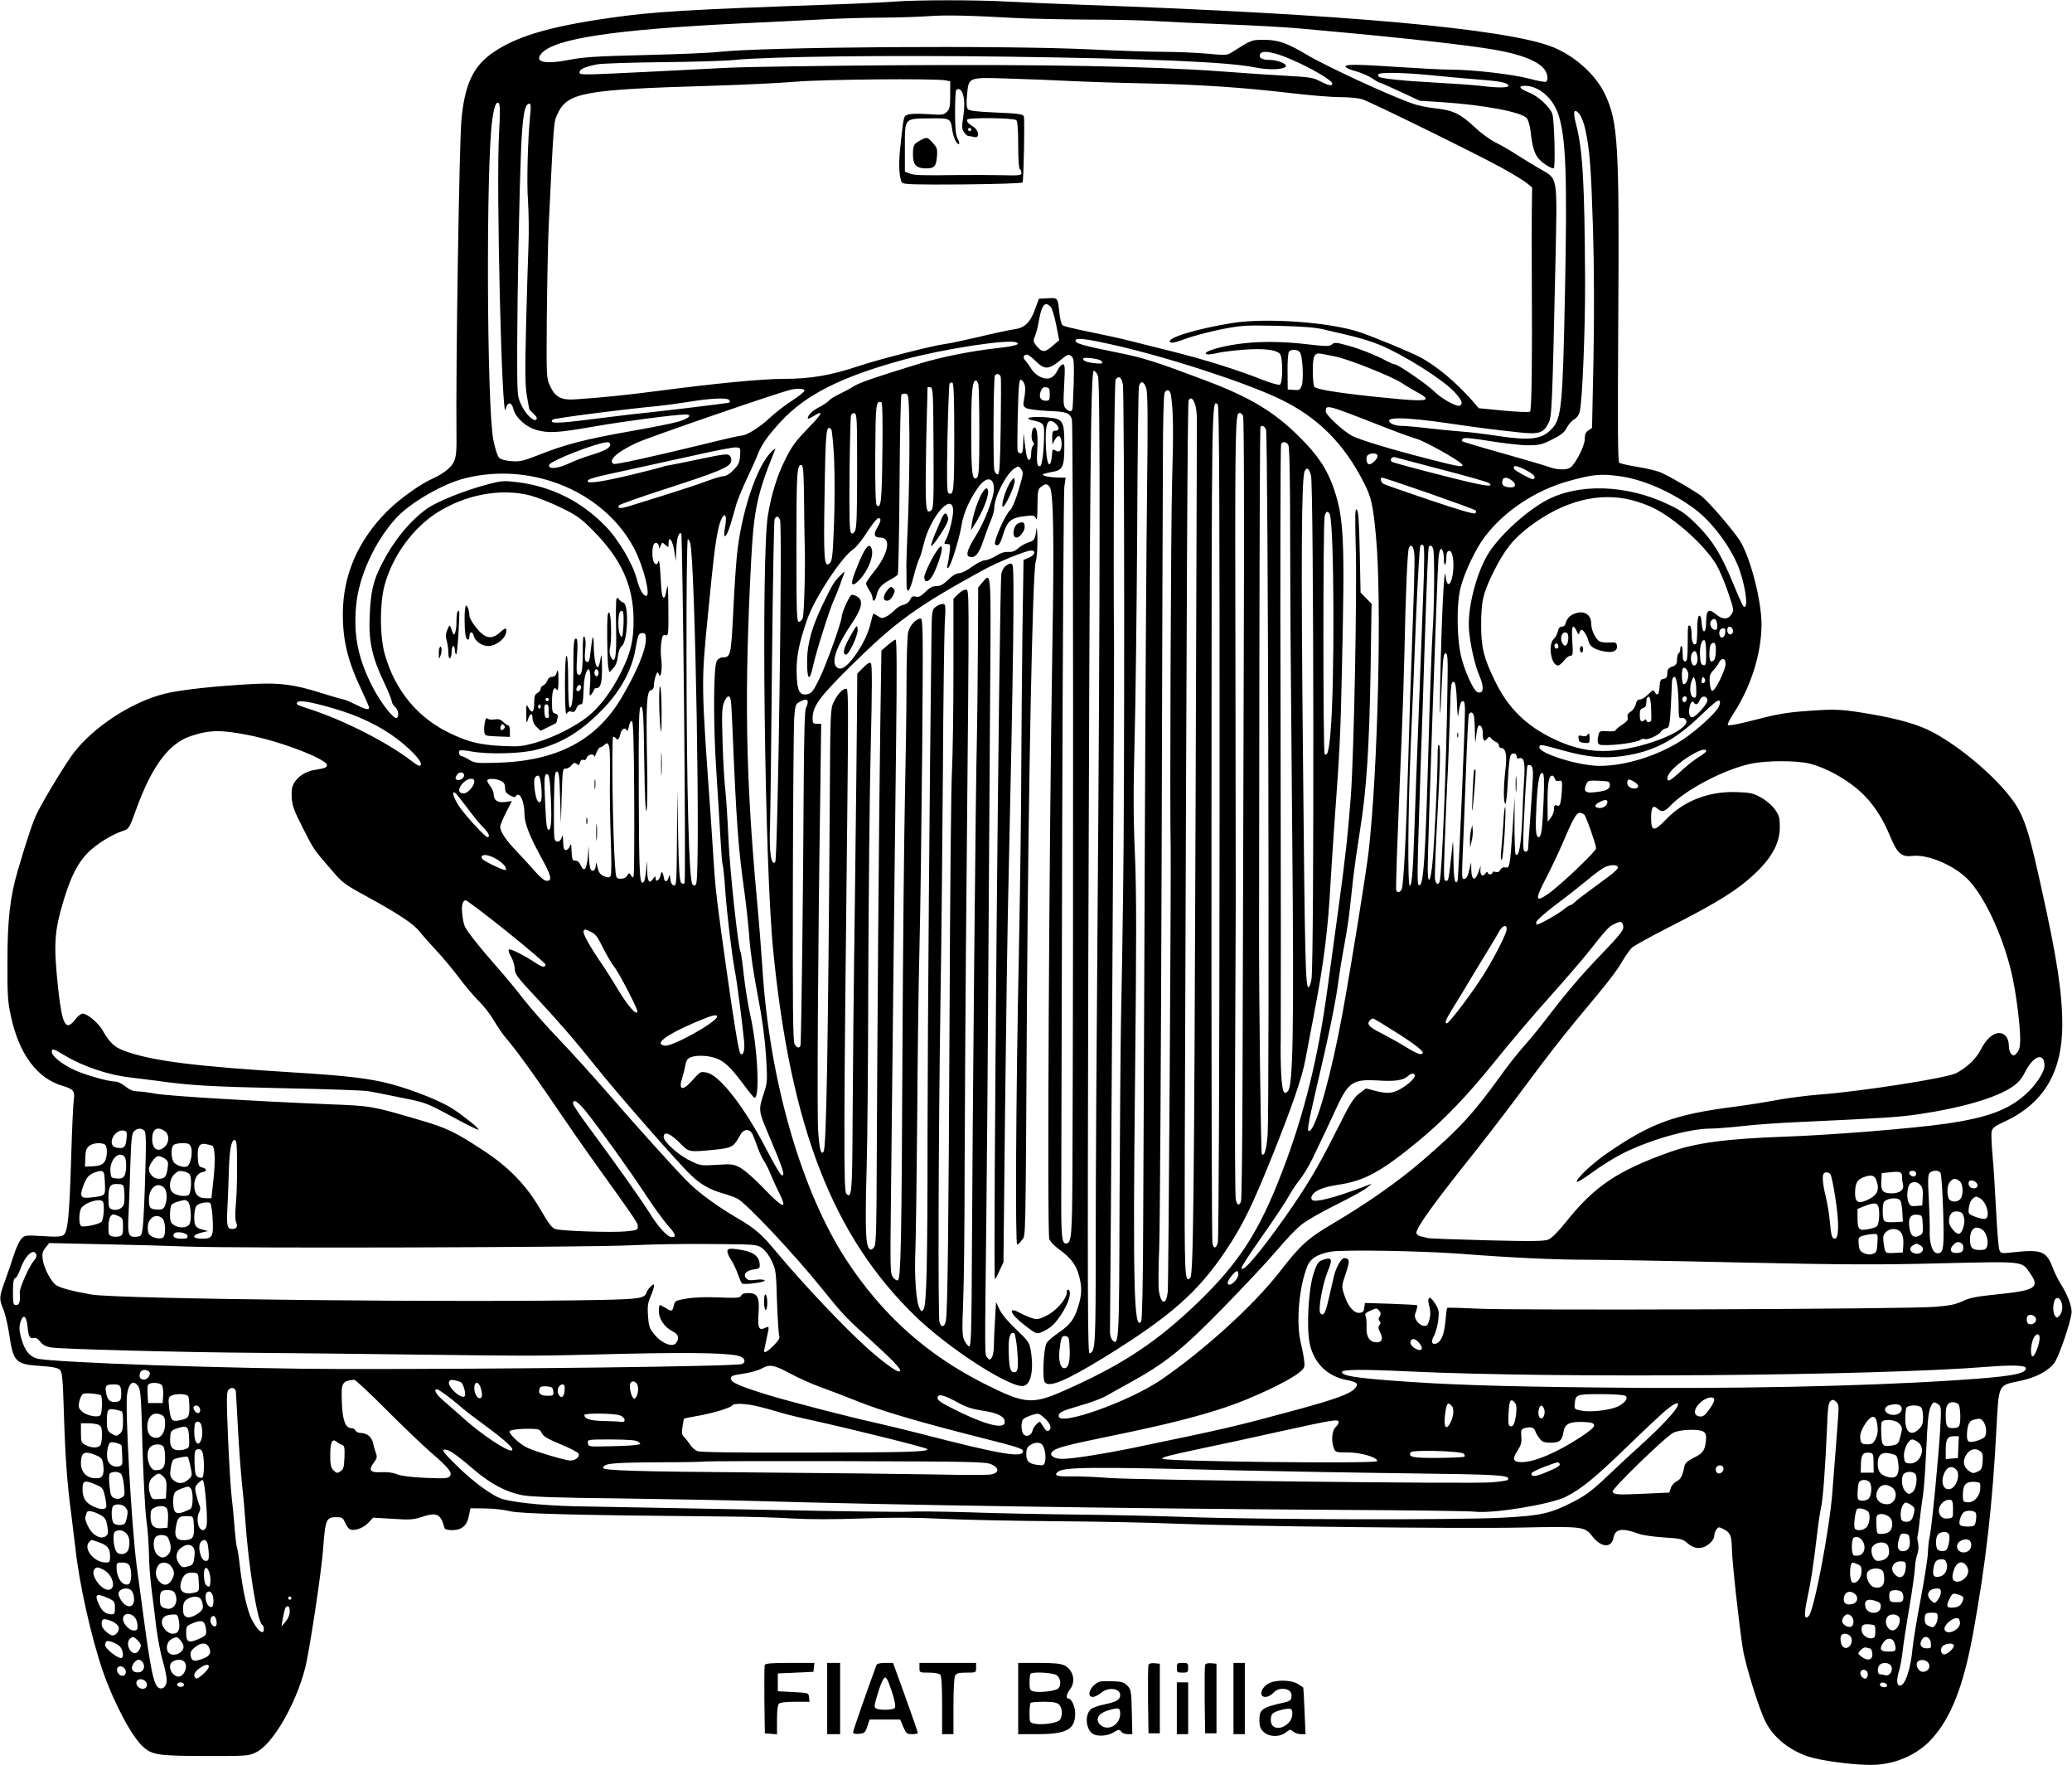 <?xml version="1.0" standalone="no"?>
<!DOCTYPE svg PUBLIC "-//W3C//DTD SVG 20010904//EN"
 "http://www.w3.org/TR/2001/REC-SVG-20010904/DTD/svg10.dtd">
<svg version="1.0" xmlns="http://www.w3.org/2000/svg"
 width="1280pt" height="1090pt" viewBox="0 0 1280 1090"
 preserveAspectRatio="xMidYMid meet">
<g transform="translate(0,1090) scale(0.1,-0.1)"
fill="#000000" stroke="none">
<path d="M5524 10890 c-50 -4 -237 -13 -415 -19 -866 -31 -1078 -43 -1344 -82
-385 -55 -589 -118 -734 -224 -110 -81 -160 -192 -180 -399 -14 -141 -36
-1552 -31 -1957 2 -142 -6 -167 -62 -214 -18 -15 -53 -36 -77 -47 -80 -34
-212 -128 -290 -206 -179 -180 -271 -391 -273 -627 -1 -172 30 -298 118 -482
24 -51 44 -97 44 -103 0 -17 -22 -12 -85 20 -33 16 -65 30 -72 30 -7 0 -67 18
-135 39 -168 53 -253 65 -418 57 -234 -12 -458 -36 -555 -61 -203 -51 -436
-204 -560 -365 -48 -63 -178 -276 -223 -366 -27 -53 -63 -159 -123 -363 -47
-161 -63 -304 -63 -556 -1 -213 2 -252 22 -344 51 -233 162 -381 318 -427 67
-19 78 -33 70 -86 -4 -24 -11 -180 -16 -346 -11 -369 -21 -471 -47 -489 -14
-11 -43 -13 -129 -7 -107 6 -112 6 -132 -17 -12 -12 -33 -57 -46 -98 -13 -42
-38 -114 -55 -161 -37 -101 -37 -113 -10 -177 11 -26 27 -95 36 -153 25 -172
39 -186 193 -196 77 -5 108 -12 120 -24 14 -14 18 -51 24 -246 8 -276 20 -451
46 -644 10 -80 21 -172 25 -205 24 -224 97 -552 170 -765 69 -199 180 -407
250 -469 57 -50 94 -55 385 -56 260 0 266 0 314 24 101 50 243 294 301 519 25
94 99 584 110 722 15 200 19 210 85 210 32 0 39 -4 50 -30 7 -16 18 -34 26
-41 23 -19 83 -1 118 35 l31 33 120 -7 c106 -7 127 -6 182 12 93 30 115 19
139 -69 2 -8 21 -13 48 -13 59 0 92 29 103 90 l9 45 89 -1 c50 0 119 -8 155
-17 64 -16 423 -25 1340 -33 135 -1 317 -6 405 -12 102 -6 257 -6 430 0 187 7
338 6 495 -2 124 -6 443 -13 710 -15 267 -2 595 -9 730 -15 393 -16 1773 -32
2139 -24 375 8 392 6 436 -52 54 -71 119 -77 132 -13 11 58 52 65 158 26 22
-8 91 -18 153 -22 106 -7 116 -9 147 -36 43 -38 92 -39 134 -3 18 14 31 35 31
48 0 12 6 30 13 40 13 17 15 17 45 2 42 -22 49 -39 51 -121 1 -78 44 -467 67
-614 15 -100 100 -374 140 -453 49 -98 148 -178 267 -217 76 -25 272 -51 382
-51 148 0 288 60 381 163 118 132 194 326 253 650 78 426 120 795 144 1260 15
283 9 270 143 298 104 22 179 62 217 115 27 39 96 239 104 304 5 38 -23 112
-71 188 -14 23 -35 66 -46 95 -38 100 -69 112 -242 93 -76 -8 -78 -8 -87 16
-5 13 -14 123 -20 243 -6 121 -16 275 -22 342 -6 67 -9 133 -5 147 5 20 22 33
69 54 251 114 367 306 367 605 0 195 -33 413 -130 847 -66 298 -89 378 -133
468 -70 143 -327 378 -537 490 -84 45 -209 82 -380 111 -181 31 -215 33 -384
21 -131 -9 -188 -18 -327 -54 -99 -26 -172 -40 -175 -34 -3 5 10 33 29 62 112
169 178 375 179 559 0 149 -69 416 -135 520 -41 63 -185 231 -232 270 -36 29
-178 113 -251 147 -23 11 -88 27 -145 36 -57 9 -109 21 -116 26 -9 7 -10 219
-6 876 7 1093 -1 1228 -82 1400 -57 121 -187 237 -324 292 -288 113 -1284 203
-2891 260 -168 6 -380 15 -472 20 -188 11 -567 11 -704 0z m745 -101 c95 -5
298 -9 450 -10 152 0 339 -4 416 -9 77 -5 271 -14 430 -20 160 -6 364 -17 455
-25 499 -44 919 -88 1143 -121 201 -28 332 -74 376 -130 22 -28 28 -69 11 -79
-5 -3 -51 5 -102 19 -100 27 -350 56 -488 56 -47 0 -184 7 -305 15 -278 19
-348 19 -343 3 3 -7 31 -20 64 -28 32 -9 77 -28 99 -43 22 -15 43 -27 47 -27
4 0 62 -25 128 -56 l120 -56 138 -9 c259 -17 492 -61 524 -99 9 -11 19 -46 23
-78 10 -96 25 -146 53 -175 26 -28 72 -57 90 -57 12 0 4 296 -8 336 -15 43
-88 111 -145 133 -59 23 -70 41 -23 41 87 -1 174 -78 207 -183 45 -146 53
-373 39 -1087 -14 -703 -21 -784 -81 -848 -62 -66 -133 -75 -345 -43 -70 11
-167 23 -217 26 -49 4 -144 13 -210 21 -66 8 -138 14 -160 14 -23 0 -50 7 -61
15 -56 42 73 42 366 -1 183 -27 264 -37 421 -54 126 -14 154 -5 185 57 21 42
23 94 43 993 11 549 18 511 -99 579 -41 24 -105 63 -141 86 -36 24 -95 58
-130 75 -35 18 -90 58 -124 90 -91 86 -137 109 -242 120 -48 5 -113 18 -143
29 -148 51 -534 230 -659 304 -120 72 -178 92 -267 91 -73 0 -72 0 -196 -78
-28 -18 -38 -18 -156 -7 -70 6 -192 11 -272 11 -80 0 -280 7 -445 15 -539 26
-2022 16 -2300 -16 -49 -6 -252 -14 -450 -19 -298 -7 -379 -12 -470 -30 -152
-29 -218 -13 -169 41 82 91 446 146 1219 184 176 8 406 20 510 25 105 6 273
11 375 11 102 1 230 5 285 9 106 8 248 5 534 -11z m1712 -258 c127 -55 249
-128 249 -147 0 -18 -23 -13 -85 19 -32 17 -68 22 -185 28 -80 4 -266 17 -415
28 -432 32 -1099 44 -2019 38 -451 -3 -920 -10 -1041 -16 -121 -6 -314 -16
-430 -22 -469 -23 -475 -24 -475 -5 0 18 30 32 105 48 28 6 210 12 405 14 195
2 398 8 450 14 207 21 945 30 1685 20 883 -12 1365 -33 1526 -66 85 -17 172
-15 191 4 15 15 -48 42 -99 42 -47 0 -68 13 -59 35 10 28 87 15 197 -34z m854
-95 c83 -9 211 -20 285 -26 147 -11 192 -20 198 -38 5 -15 -62 -16 -173 -2
-44 5 -170 14 -280 20 -191 10 -328 24 -347 36 -4 3 -6 10 -3 15 9 14 151 11
320 -5z m-2230 -36 c99 -5 311 -12 470 -15 334 -7 602 -25 900 -60 116 -14
253 -25 306 -25 58 0 113 -6 137 -14 65 -23 726 -348 862 -424 69 -38 139 -81
155 -95 l30 -25 -2 -134 c-1 -73 -1 -281 0 -463 3 -483 -1 -777 -11 -787 -5
-5 -78 -2 -163 6 l-154 15 -28 33 c-109 126 -236 232 -342 286 -73 36 -255
112 -358 148 -184 64 -582 93 -795 59 -222 -36 -408 -93 -384 -117 9 -9 32 -4
94 19 46 17 143 43 217 58 127 25 146 27 350 23 156 -4 235 -10 286 -22 39 -9
115 -27 170 -40 55 -13 134 -37 176 -55 152 -63 390 -213 463 -291 46 -49 56
-73 35 -85 -16 -11 -112 41 -155 84 -43 44 -228 171 -247 171 -7 0 -30 10 -52
21 -66 36 -175 79 -250 98 -62 17 -72 17 -87 4 -14 -13 -33 -13 -154 1 -222
26 -416 16 -571 -29 -85 -25 -65 -47 22 -24 22 5 92 14 155 19 126 10 207 0
228 -27 18 -25 17 -182 -2 -189 -8 -3 -54 10 -103 29 -170 67 -360 126 -583
182 -124 31 -250 62 -280 70 -30 7 -124 28 -209 45 -85 17 -160 35 -167 41 -7
5 -15 38 -19 72 -11 101 -9 98 -72 95 l-55 -3 -24 -65 c-29 -82 -66 -117 -131
-124 -26 -4 -122 -24 -213 -46 -91 -21 -187 -42 -215 -45 -80 -11 -400 -93
-525 -134 -179 -60 -302 -81 -475 -81 -127 0 -418 -28 -775 -75 -176 -23 -334
-40 -500 -51 -93 -7 -130 12 -163 84 -21 46 -22 55 -19 422 2 206 7 465 12
575 32 656 30 627 54 681 61 133 161 151 946 174 195 6 429 17 520 25 168 15
865 21 929 9 l31 -6 0 -84 c0 -72 -3 -87 -21 -105 -19 -19 -28 -20 -117 -14
-59 4 -107 3 -123 -3 -28 -11 -25 4 -49 -217 -10 -95 -4 -181 13 -203 9 -11
82 -13 375 -11 200 2 366 7 369 12 7 11 14 388 8 408 -5 14 -31 18 -170 24
-123 5 -167 11 -176 21 -8 10 -10 37 -5 87 10 111 6 110 250 102 111 -3 282
-10 381 -15z m-652 -99 c6 -28 5 -72 -2 -119 -10 -64 -9 -79 4 -99 9 -12 21
-23 28 -23 6 0 22 -3 35 -6 35 -10 31 40 -5 63 -33 21 -44 34 -37 45 9 13 288
10 302 -4 8 -8 12 -57 12 -154 0 -85 4 -145 10 -149 6 -3 10 -14 10 -23 0 -15
-13 -17 -117 -14 -65 1 -188 2 -273 1 -230 -3 -272 -2 -302 10 l-28 11 0 150
c0 184 -6 177 157 179 127 1 125 2 137 -79 7 -44 30 -89 41 -78 3 3 -1 18 -10
34 -11 22 -15 63 -15 160 0 72 3 134 7 138 18 17 38 -2 46 -43z m-2870 -223
c-19 -320 18 -1816 41 -1705 10 47 36 47 48 0 13 -52 75 -108 137 -127 79 -23
132 -20 361 20 189 33 496 73 563 74 47 0 26 -23 -39 -43 -32 -10 -171 -38
-309 -62 -267 -47 -399 -81 -563 -147 -90 -35 -110 -40 -163 -36 -37 3 -66 11
-76 21 -9 8 -25 58 -35 109 -41 197 -46 1709 -7 1978 12 85 25 118 41 102 7
-7 8 -64 1 -184z m192 110 c-15 -155 -22 -418 -13 -533 4 -66 6 -183 3 -260
-3 -77 -10 -303 -15 -501 -7 -296 -6 -376 5 -440 8 -44 14 -80 15 -82 0 -2 12
-14 27 -28 18 -17 23 -28 16 -35 -16 -16 -67 34 -94 93 -24 52 -24 58 -24 348
1 342 12 922 24 1225 9 211 22 285 52 285 8 0 10 -19 4 -72z m6519 -90 c27
-125 35 -231 47 -613 7 -244 8 -516 3 -799 l-9 -429 -22 -15 c-18 -11 -23 -24
-23 -54 0 -41 -55 -149 -88 -175 -23 -17 -81 -16 -133 3 -24 9 -154 47 -288
85 -134 37 -246 71 -249 74 -3 3 -1 10 5 16 7 7 58 3 167 -15 86 -14 192 -26
235 -26 70 0 86 4 150 36 56 28 76 44 90 73 11 20 31 43 45 51 16 8 30 27 35
49 16 63 34 495 33 806 -3 612 -14 810 -58 977 -18 71 -10 92 22 55 13 -16 29
-56 38 -99z m-3794 2 c0 -5 -4 -10 -10 -10 -5 0 -10 5 -10 10 0 6 5 10 10 10
6 0 10 -4 10 -10z m492 -1097 c8 -10 23 -60 33 -111 l18 -93 -39 -34 c-48 -42
-65 -43 -98 -5 -24 30 -25 33 -11 68 8 20 19 66 25 102 16 89 38 112 72 73z
m373 -230 c330 -73 816 -230 1039 -336 235 -112 400 -276 524 -523 44 -87 54
-134 72 -324 37 -386 13 -1436 -45 -1948 -15 -128 -103 -678 -161 -997 -68
-373 -159 -702 -203 -729 -20 -12 -12 34 38 250 78 330 121 540 137 659 8 61
25 166 38 235 13 69 29 172 35 230 6 58 16 148 22 200 6 52 24 177 40 278 41
253 58 518 66 995 l6 408 -34 35 -34 35 -5 249 c-4 189 -8 252 -18 262 -11 11
-12 -27 -7 -222 9 -299 -11 -1287 -30 -1547 -18 -236 -34 -384 -80 -718 -19
-137 -48 -351 -65 -475 -58 -427 -143 -770 -277 -1120 -143 -375 -267 -567
-524 -815 -246 -237 -456 -377 -784 -525 -239 -109 -271 -107 -534 24 -357
180 -631 426 -853 765 -278 427 -475 1110 -518 1801 -6 91 -21 287 -35 435
-69 755 -77 1264 -35 2077 17 323 37 415 145 683 8 19 7 19 -16 -2 -93 -84
-194 -388 -218 -658 -6 -60 -16 -217 -22 -348 -13 -254 -16 -267 -64 -267 -15
0 -29 -9 -37 -22 -21 -36 -22 -394 -3 -678 9 -135 20 -318 25 -407 5 -90 11
-167 14 -172 3 -5 11 -76 16 -157 11 -152 42 -411 61 -506 11 -56 47 -333 56
-431 5 -55 -6 -91 -23 -74 -10 10 -38 179 -83 497 -60 423 -71 514 -81 670 -5
80 -14 210 -19 290 -60 837 -60 826 -17 1260 34 349 44 431 62 517 23 109 63
126 43 18 -15 -83 7 -72 34 17 14 46 30 102 36 125 7 23 34 91 62 150 28 59
60 130 70 157 26 64 62 115 144 204 154 166 376 277 763 382 241 65 637 126
689 106 31 -12 -3 -23 -117 -36 -157 -17 -351 -56 -480 -96 -272 -83 -367
-116 -405 -139 -22 -14 -63 -36 -90 -49 -28 -13 -57 -31 -65 -41 -7 -9 -35
-27 -62 -41 -41 -21 -68 -48 -68 -69 0 -4 15 3 34 14 65 41 59 20 -20 -61 -93
-97 -111 -120 -157 -214 -46 -92 -82 -208 -103 -335 -43 -264 -21 -2150 32
-2684 108 -1098 369 -1770 880 -2265 197 -191 563 -430 659 -430 52 0 74 93
52 224 -8 44 -16 56 -89 125 -50 47 -89 94 -103 123 l-22 47 -6 -106 c-4 -58
-7 -132 -7 -163 0 -31 -6 -64 -13 -74 -12 -17 -14 -17 -28 0 -16 20 -16 -25
-6 839 4 341 10 1077 13 1635 4 558 9 1313 11 1678 5 722 7 700 -50 633 l-24
-29 -2 -373 c-1 -206 -4 -455 -6 -554 -7 -223 -28 -2440 -31 -3200 -2 -455 -5
-560 -16 -560 -7 0 -20 16 -30 35 -14 31 -15 58 -8 240 5 113 9 482 9 820 1
338 6 1191 13 1895 16 1747 16 1679 -5 1683 -9 2 -31 -10 -47 -26 l-30 -30 0
-439 c0 -241 -4 -521 -9 -623 -6 -102 -12 -781 -15 -1510 -6 -1321 -12 -1811
-22 -1882 -6 -43 -28 -51 -40 -15 -10 28 -7 1138 6 1992 6 358 12 997 15 1420
2 424 8 827 11 898 7 123 6 127 -13 127 -12 0 -31 -8 -44 -19 -22 -18 -23 -24
-25 -202 -11 -838 -23 -2394 -24 -3034 0 -837 -6 -1075 -25 -1102 -11 -15 -13
-15 -24 6 -22 40 -33 200 -26 361 3 85 8 443 11 795 2 352 8 831 14 1065 6
234 13 788 17 1233 6 737 5 807 -10 807 -28 0 -68 -44 -77 -85 -5 -22 -10
-168 -10 -325 0 -157 -5 -476 -10 -710 -5 -234 -12 -931 -15 -1550 -5 -1171
-10 -1406 -28 -1417 -5 -3 -19 4 -29 17 -19 23 -19 42 -14 494 8 760 24 2173
32 2834 5 405 4 612 -3 612 -5 0 -27 -15 -49 -34 l-39 -34 -7 -468 c-8 -515
-19 -1980 -22 -2719 -1 -368 -4 -475 -14 -493 -7 -13 -18 -22 -25 -19 -30 10
-34 110 -23 517 5 151 9 680 10 1175 2 495 8 1129 15 1409 9 365 9 512 1 520
-7 7 -21 0 -47 -27 l-37 -37 -2 -262 c-1 -145 -7 -663 -13 -1153 -7 -489 -13
-1091 -14 -1337 -2 -459 -5 -494 -39 -460 -17 17 -16 378 7 2428 6 535 5 683
-4 689 -17 10 -56 -29 -81 -81 -20 -41 -21 -62 -24 -616 -10 -1503 -21 -2134
-38 -2160 -16 -25 -26 14 -34 131 -7 113 -1 1131 13 2054 l6 457 -26 0 c-24 0
-27 4 -27 33 0 76 42 133 248 336 268 263 392 353 801 578 88 49 269 123 300
123 33 0 25 -28 -12 -44 l-34 -14 -7 -458 c-3 -253 -6 -634 -7 -849 0 -214 -7
-723 -15 -1130 -18 -879 -23 -1796 -10 -1792 6 2 19 15 30 30 23 31 21 -52 30
1467 9 1351 35 2661 54 2720 7 19 11 80 11 135 -1 55 -4 87 -6 70 -8 -66 -12
-73 -50 -85 -21 -7 -50 -23 -64 -37 -19 -17 -36 -23 -60 -22 -23 2 -48 -6 -76
-24 -24 -15 -54 -27 -68 -27 -14 0 -50 -18 -80 -40 -31 -23 -65 -40 -80 -40
-17 0 -41 -14 -67 -40 -31 -30 -49 -40 -74 -40 -23 0 -41 -9 -67 -35 -28 -28
-41 -34 -59 -30 -19 5 -27 1 -35 -18 -7 -15 -23 -28 -41 -32 -16 -3 -40 -17
-53 -31 -13 -14 -37 -33 -52 -41 -25 -13 -31 -13 -52 1 -14 9 -26 16 -29 16
-2 0 -9 -22 -15 -49 -15 -70 -52 -146 -105 -218 -52 -70 -89 -89 -113 -57 -26
35 10 133 98 262 63 92 74 142 36 167 -15 9 -31 14 -38 10 -14 -9 -59 -109
-59 -132 0 -32 -92 -288 -136 -380 -36 -75 -49 -94 -71 -99 -55 -14 -70 16
-72 144 -1 87 16 173 64 312 44 131 213 389 286 438 19 13 58 61 87 108 30 46
60 84 68 84 20 0 17 -19 -7 -59 -25 -41 -19 -61 20 -61 70 0 49 -102 -44 -216
-25 -31 -45 -61 -45 -67 0 -7 9 -25 20 -42 11 -16 20 -38 20 -47 0 -31 19 -19
25 16 8 41 33 69 85 96 21 11 42 25 46 32 4 6 9 257 11 557 2 303 7 549 12
554 5 5 17 7 27 5 18 -3 19 -19 22 -258 1 -140 -3 -367 -8 -505 -6 -137 -11
-270 -11 -295 1 -25 1 -71 1 -103 -1 -84 18 -70 44 33 12 47 27 94 33 106 7
11 19 51 28 88 38 167 173 328 183 219 3 -35 -22 -143 -44 -185 -14 -26 -13
-28 7 -28 20 0 21 -3 15 -52 -3 -29 -9 -64 -13 -77 -4 -17 -3 -22 5 -17 16 9
69 180 82 262 12 76 52 164 105 237 50 67 95 61 95 -14 0 -51 -59 -205 -110
-285 -52 -82 -65 -123 -44 -131 36 -14 61 14 89 99 16 46 37 103 48 128 10 25
19 56 19 70 -1 68 73 213 125 247 24 16 26 16 39 -2 18 -25 18 -24 -16 -140
-17 -56 -39 -107 -49 -115 -29 -23 -107 -198 -93 -212 16 -16 30 -1 46 52 28
94 50 113 144 123 48 6 54 4 62 -16 6 -15 9 10 9 80 1 94 3 103 23 117 28 20
33 20 51 1 25 -24 30 -305 18 -995 -20 -1201 -33 -3601 -19 -3651 5 -16 31
-44 66 -69 70 -52 101 -93 119 -163 18 -70 16 -114 -6 -185 -24 -79 -50 -114
-122 -163 -32 -22 -65 -50 -73 -62 -19 -31 -28 -220 -12 -243 27 -36 131 8
374 157 402 249 573 399 744 655 103 153 164 277 292 596 114 284 180 474 200
583 8 44 33 175 55 290 59 308 86 520 101 810 6 99 17 270 25 380 31 425 36
513 45 935 18 799 13 925 -50 1112 -39 116 -99 207 -210 317 -159 159 -309
249 -595 356 -281 106 -370 135 -515 164 -243 49 -287 62 -274 82 8 13 73 5
219 -28z m1165 -48 c17 -20 25 -173 11 -208 -10 -25 -15 -28 -48 -25 l-38 3
-1 110 c-1 61 3 116 9 123 13 17 52 15 67 -3z m215 -26 c82 -15 357 -125 419
-167 28 -19 73 -45 99 -59 27 -13 46 -29 44 -36 -5 -15 -76 -12 -317 13 -242
26 -361 46 -371 62 -5 7 -9 52 -9 100 0 93 10 112 55 103 11 -2 47 -9 80 -16z
m-1847 -29 c28 -28 48 -40 69 -40 18 0 45 14 77 40 54 45 58 46 79 26 11 -12
13 -43 10 -163 -3 -81 -6 -154 -8 -160 -6 -18 -20 -16 -41 4 -15 15 -16 32
-10 145 6 110 5 128 -8 128 -8 0 -23 -17 -33 -37 -24 -50 -60 -63 -108 -40
-19 9 -44 31 -54 49 -11 18 -27 41 -36 50 -18 18 -13 38 9 38 8 0 32 -18 54
-40z m404 2 c18 -18 7 -21 -51 -14 -33 4 -56 13 -59 21 -4 11 6 13 47 9 29 -3
57 -10 63 -16z m-19 -94 c14 -40 13 -1405 -3 -3388 -6 -707 -11 -1580 -11
-1941 0 -670 -2 -695 -38 -707 -12 -4 -13 338 -8 2404 9 3007 15 3664 34 3664
8 0 19 -15 26 -32z m-601 -5 c3 -10 2 -150 0 -310 -4 -232 -7 -293 -18 -293
-7 0 -16 10 -21 23 -9 24 -6 573 3 588 9 15 31 10 36 -8z m755 -50 c9 -58 11
-2531 1 -3153 -3 -245 -9 -593 -13 -775 -3 -181 -7 -692 -9 -1135 -2 -847 -4
-877 -44 -837 -8 9 -15 31 -15 49 4 323 27 4078 25 4238 -5 604 1 1636 10
1647 21 26 37 13 45 -34z m-604 -20 c1 -15 -2 -47 -7 -70 -7 -37 -5 -43 15
-54 12 -6 72 -14 133 -17 116 -5 132 -10 148 -52 8 -21 10 -3085 3 -4665 -2
-376 -6 -425 -40 -425 -26 0 -30 48 -29 310 0 140 3 1166 6 2280 3 1114 9
2051 13 2083 l8 57 -49 1 c-56 1 -103 12 -89 21 6 3 29 9 52 13 69 11 78 29
78 164 0 157 -6 166 -116 174 -85 7 -141 -5 -84 -18 70 -15 75 -20 75 -78 0
-107 -12 -207 -26 -207 -18 0 -21 24 -16 111 5 80 -2 129 -18 129 -16 0 -24
-69 -10 -86 10 -11 10 -18 2 -26 -7 -7 -12 -29 -12 -50 0 -25 -5 -38 -14 -38
-9 0 -16 24 -23 83 l-10 82 -2 -62 c-1 -47 -5 -63 -15 -63 -8 0 -16 6 -19 13
-6 15 2 369 9 416 5 31 7 32 21 18 9 -8 16 -28 16 -44z m-289 25 c3 -13 6
-145 6 -294 0 -223 -3 -274 -14 -283 -30 -25 -36 21 -36 288 0 243 6 311 29
311 5 0 11 -10 15 -22z m-149 -326 c0 -334 -3 -367 -36 -347 -9 6 -11 80 -6
338 4 181 10 333 13 338 3 6 11 8 17 6 9 -3 12 -93 12 -335z m1186 301 c9 -30
11 -172 5 -638 -4 -330 -10 -1230 -13 -2000 -3 -770 -6 -1530 -7 -1690 -1
-159 -3 -544 -4 -855 -1 -332 -6 -571 -12 -580 -45 -71 -52 221 -38 1510 9
855 9 1136 -1 1375 -10 232 -10 390 -2 700 6 220 13 796 16 1280 2 484 7 892
11 908 9 38 30 34 45 -10z m-1314 -370 c2 -321 0 -373 -13 -384 -32 -27 -37 3
-35 223 1 117 4 285 7 373 2 88 4 161 4 163 0 2 8 2 18 0 16 -3 17 -30 19
-375z m718 332 c0 -36 -3 -40 -24 -40 -33 0 -45 23 -32 58 8 21 17 28 34 25
19 -3 22 -9 22 -43z m-1515 23 c0 -7 -35 -35 -78 -63 -42 -27 -104 -75 -137
-106 -60 -57 -143 -109 -174 -109 -9 0 -116 -24 -236 -54 -333 -81 -545 -127
-555 -121 -35 22 20 72 140 129 75 35 873 310 955 329 42 10 85 7 85 -5z
m2264 -30 c14 -92 16 -223 7 -523 -8 -255 -15 -2062 -9 -2270 3 -125 -13
-2699 -18 -2742 -9 -83 -39 -83 -54 -1 -5 24 -4 144 1 268 5 124 11 1190 15
2370 3 1180 7 2314 8 2520 0 206 5 383 10 393 13 28 35 20 40 -15z m-2729 -29
c4 -6 5 -12 2 -15 -3 -4 -498 -63 -607 -73 -8 -1 -118 -14 -245 -30 -216 -28
-267 -28 -240 -2 9 8 423 62 635 82 52 5 147 18 210 28 131 22 236 26 245 10z
m2876 -21 c8 -19 14 -67 13 -113 0 -44 -4 -1097 -8 -2340 -9 -2470 -14 -2927
-33 -2947 -35 -34 -36 -5 -34 789 12 3570 17 4620 24 4631 13 20 24 14 38 -20z
m-1930 -304 c-3 -302 -9 -350 -35 -324 -7 7 -10 109 -9 317 2 310 4 330 38
319 6 -2 9 -111 6 -312z m2083 -2282 c-1 -1557 -5 -2579 -11 -2597 -11 -37
-24 -38 -33 -5 -4 14 -7 1177 -6 2585 1 2662 1 2634 39 2596 9 -9 12 -647 11
-2579z m946 2468 c124 -49 245 -94 270 -100 47 -12 259 -130 280 -156 20 -23
-14 -18 -207 32 -231 59 -418 116 -470 142 -54 28 -163 129 -163 151 0 43 6
42 290 -69z m-3185 -295 c0 -275 -3 -355 -13 -374 -11 -17 -17 -20 -25 -11 -9
8 -11 105 -9 358 2 191 6 355 9 365 2 10 12 17 21 15 16 -3 17 -35 17 -353z
m2384 337 c6 -12 8 -593 4 -1653 -3 -899 -6 -1983 -7 -2409 -1 -426 -5 -783
-10 -792 -12 -27 -24 -22 -32 15 -4 17 -6 401 -4 852 2 451 4 897 4 990 0 94
-1 773 -2 1510 -3 1193 -1 1447 14 1493 5 18 22 15 33 -6z m-1157 -49 c24 -21
23 -43 -2 -43 -17 0 -20 -7 -20 -42 l1 -43 15 28 c20 36 38 30 42 -14 3 -47
-11 -68 -37 -52 -19 12 -20 10 -23 -34 -2 -26 -8 -48 -14 -50 -14 -5 -24 65
-24 166 0 96 19 123 62 84z m1299 -35 c13 -24 22 -4174 10 -4356 -7 -91 -20
-136 -36 -120 -6 6 -18 966 -17 1393 0 154 1 912 2 1685 1 772 4 1408 6 1412
9 14 23 9 35 -14z m-2668 -187 c4 -99 4 -279 -1 -400 -7 -185 -11 -224 -25
-238 -36 -36 -40 18 -33 431 6 390 10 426 41 395 5 -5 13 -90 18 -188z m-1383
94 c0 -21 -35 -40 -120 -66 -41 -12 -102 -35 -135 -51 -70 -33 -128 -38 -123
-10 4 25 294 138 361 141 9 1 17 -6 17 -14z m4189 -4 c7 -12 11 -218 11 -557
2 -631 1 -482 13 -1869 11 -1186 5 -1531 -27 -1564 -14 -14 -18 -14 -26 -2
-14 23 -21 162 -18 336 1 88 1 946 -1 1906 -3 960 -1 1751 3 1757 11 18 34 14
45 -7z m-3387 -66 c-3 -42 -10 -56 -40 -87 -20 -22 -46 -38 -58 -38 -13 0 -58
-13 -101 -29 -68 -26 -203 -69 -470 -152 -70 -22 -92 -22 -79 0 4 6 134 52
289 102 325 105 394 134 403 167 4 15 1 29 -8 38 -13 13 -36 10 -184 -21 -93
-20 -180 -37 -194 -39 -14 -2 -32 -6 -40 -10 -8 -3 -89 -24 -180 -46 -182 -44
-280 -59 -280 -42 0 14 36 24 260 72 107 23 292 64 410 90 118 27 229 48 245
47 30 -2 30 -3 27 -52z m3938 -1 c0 -20 -39 -56 -54 -51 -17 5 -20 49 -4 58
23 15 58 10 58 -7z m400 -85 c151 -39 281 -76 288 -82 39 -31 -32 -19 -298 49
-162 41 -298 78 -303 83 -13 13 2 33 21 27 10 -3 141 -37 292 -77z m-3943
-185 c1 -115 3 -236 4 -269 5 -125 -3 -440 -12 -462 -5 -13 -15 -23 -24 -23
-13 0 -15 55 -15 466 0 461 3 511 33 501 9 -3 13 -62 14 -213z m4513 141 c0
-21 -14 -19 -68 11 -58 32 -66 39 -58 53 10 15 126 -45 126 -64z m-1381 7 c17
-65 20 -2990 3 -3108 -4 -26 -12 -49 -18 -51 -19 -6 -23 153 -35 1449 -12
1209 -9 1701 11 1739 14 26 27 17 39 -29z m-4750 -18 c249 -63 461 -224 570
-434 56 -108 102 -290 73 -290 -19 0 -41 39 -57 100 -25 98 -116 252 -200 336
-148 150 -330 240 -538 266 -84 10 -99 9 -172 -10 -155 -40 -333 -112 -395
-159 -107 -80 -202 -199 -274 -341 -50 -99 -66 -166 -72 -312 -8 -156 14 -258
87 -411 27 -57 49 -111 49 -120 0 -9 9 -24 20 -34 21 -19 27 -59 11 -69 -17
-11 -98 93 -146 185 -93 179 -122 323 -105 509 16 179 114 393 244 537 86 96
289 214 424 248 156 40 321 40 481 -1z m6657 15 c145 -20 317 -95 460 -200
114 -83 238 -253 282 -384 41 -120 53 -250 21 -218 -5 5 -33 68 -62 139 -74
180 -126 264 -221 360 -67 67 -97 89 -176 127 -263 127 -569 135 -770 20 -130
-75 -283 -219 -349 -327 -73 -122 -127 -338 -116 -466 7 -91 36 -218 64 -283
32 -74 26 -116 -13 -101 -22 9 -72 115 -97 209 -30 110 -33 337 -5 440 25 95
93 237 150 312 120 158 315 287 520 343 147 41 197 45 312 29z m-1179 -105
c153 -54 282 -101 287 -105 6 -6 6 -13 0 -19 -7 -7 -98 20 -280 81 -148 50
-277 95 -286 100 -19 10 -25 39 -9 39 6 0 135 -43 288 -96z m511 80 c29 -20
28 -44 -2 -44 -37 0 -56 10 -56 29 0 34 23 40 58 15z m-6062 -94 c43 -12 129
-45 189 -75 93 -45 122 -65 188 -131 184 -182 260 -348 261 -564 0 -128 -17
-201 -79 -325 -56 -113 -130 -211 -202 -269 -81 -64 -214 -131 -322 -162 -85
-24 -104 -26 -210 -21 -134 7 -204 23 -316 76 -202 95 -343 264 -407 487 -33
114 -33 324 0 438 50 175 171 341 316 436 177 115 399 157 582 110z m6806 -29
c42 -11 103 -33 136 -50 136 -69 314 -230 386 -350 18 -31 50 -106 71 -168 37
-108 37 -113 21 -137 -21 -34 -56 -33 -95 0 -46 38 -61 27 -61 -47 0 -74 -23
-79 -28 -5 -2 31 -7 46 -15 43 -8 -2 -12 -31 -12 -85 0 -44 -3 -83 -7 -87 -15
-16 -28 9 -28 55 0 27 -4 52 -10 55 -13 8 -14 0 -14 -120 -1 -82 -4 -100 -16
-100 -11 0 -15 12 -15 48 0 26 -3 47 -7 47 -5 0 -8 -9 -8 -19 0 -11 -4 -23
-10 -26 -5 -3 -10 -21 -10 -38 0 -27 -5 -35 -30 -44 -24 -9 -30 -17 -30 -41 0
-24 -5 -31 -22 -34 -20 -3 -23 -10 -26 -50 -3 -49 -14 -60 -30 -31 -8 14 -13
12 -40 -15 -17 -18 -40 -32 -51 -32 -13 0 -21 -9 -26 -29 -3 -16 -17 -37 -31
-46 -18 -11 -23 -22 -19 -35 5 -14 -4 -26 -34 -46 -23 -15 -41 -30 -41 -35 0
-5 -22 -7 -49 -5 -43 3 -50 1 -55 -18 -12 -45 -7 -66 17 -67 75 -5 220 15 244
33 7 6 17 7 22 4 15 -9 90 24 101 45 6 9 20 19 32 21 24 3 25 15 37 291 1 15
7 27 15 27 14 0 26 -86 26 -197 0 -46 3 -61 13 -58 19 7 41 -11 34 -29 -26
-67 -285 -162 -472 -173 -119 -7 -224 15 -344 72 -174 83 -284 191 -366 360
-69 142 -85 205 -85 343 0 148 11 197 75 327 69 139 122 206 225 284 210 158
428 214 632 162z m-1867 -88 c27 -68 31 -1039 5 -1338 -10 -122 -20 -159 -37
-141 -10 10 -10 1433 0 1469 8 31 22 35 32 10z m-3396 -35 c15 -40 -14 -2097
-30 -2112 -25 -27 -39 67 -32 229 2 66 8 514 12 995 5 481 12 883 16 893 10
23 24 21 34 -5z m-593 -1161 c6 -602 7 -1076 3 -1081 -6 -6 -14 -5 -21 2 -10
10 -15 89 -19 295 l-5 282 -2 -298 c-2 -278 -3 -298 -19 -295 -12 2 -19 15
-22 38 -3 30 -5 32 -10 12 -8 -29 -25 -33 -29 -7 -7 42 -15 50 -21 21 -7 -33
-31 -48 -31 -20 0 16 -2 15 -16 -4 -23 -33 -34 -18 -36 51 l-1 62 -6 -62 c-3
-34 -9 -65 -14 -69 -26 -26 -29 31 -31 548 -1 468 1 533 14 533 13 0 16 -46
20 -335 3 -222 8 -325 14 -306 5 17 7 155 3 315 -6 343 -2 422 24 428 13 4 19
14 19 34 0 15 5 40 11 56 10 26 12 26 19 8 12 -33 23 37 15 95 -4 28 -4 73 0
101 6 43 10 50 26 46 18 -5 19 3 18 166 -1 125 -4 159 -9 124 -5 -27 -11 -52
-14 -55 -14 -13 -20 15 -25 125 -4 80 -9 111 -15 95 -6 -19 -10 -21 -22 -11
-16 13 -19 95 -5 118 11 17 31 6 32 -17 0 -12 3 -10 10 7 9 23 10 23 29 6 19
-18 20 -17 20 9 0 52 25 20 35 -45 l10 -64 3 75 c3 68 16 109 31 94 3 -3 11
-488 17 -1077z m38 1020 c31 -124 64 -2062 36 -2107 -7 -12 -12 -12 -22 -2
-22 22 -36 575 -37 1390 -1 428 3 742 8 742 5 0 11 -10 15 -23z m4527 -344
c-43 -1138 -51 -1345 -56 -1493 -7 -202 -14 -280 -26 -280 -14 0 -11 461 6
868 9 202 24 558 33 792 10 234 22 432 26 439 6 9 11 10 19 2 7 -7 7 -105 -2
-328z m-53 263 c2 -31 -4 -249 -13 -484 -9 -235 -20 -580 -25 -767 -13 -467
-29 -785 -41 -807 -10 -19 -24 -23 -33 -9 -5 7 2 209 34 976 6 138 13 360 16
495 7 357 19 633 28 648 16 27 31 4 34 -52z m116 42 c9 -36 7 -355 -4 -511 -5
-78 -17 -392 -25 -697 -20 -711 -31 -877 -59 -867 -13 4 -12 41 9 702 9 248
20 585 25 750 15 455 22 629 27 638 8 14 21 7 27 -15z m60 -14 c3 -9 6 -32 6
-51 0 -20 3 -33 8 -29 4 4 7 24 7 44 0 26 5 38 17 40 22 4 34 -72 22 -147 -12
-74 -37 -78 -44 -6 -8 79 -25 -262 -33 -670 -5 -249 0 -238 11 25 6 137 10
165 22 165 13 0 15 -27 12 -195 -6 -480 -34 -1163 -48 -1212 -8 -27 -22 -21
-29 11 -3 16 4 203 16 416 15 275 18 393 11 409 -8 16 -11 0 -11 -70 -1 -146
-21 -551 -32 -654 -12 -122 -29 -141 -29 -34 -1 109 59 1834 66 1912 5 61 16
78 28 46z m1694 -452 c2 -23 -1 -32 -12 -32 -23 0 -40 38 -25 56 18 22 34 12
37 -24z m96 -29 c8 -19 -8 -38 -23 -29 -16 10 -13 46 3 46 8 0 17 -8 20 -17z
m-46 -20 c-3 -30 -25 -42 -34 -19 -9 22 2 46 21 46 12 0 15 -8 13 -27z m-6668
-41 c0 -67 -57 -203 -151 -362 -158 -266 -404 -393 -779 -401 -115 -3 -129 -1
-162 19 -19 12 -40 22 -46 22 -14 0 -23 28 -12 35 5 3 38 1 72 -6 105 -19 310
-14 403 11 163 42 284 118 422 264 100 107 167 232 188 354 17 97 20 102 46
102 15 0 19 -7 19 -38z m6550 -88 c0 -66 -2 -75 -17 -72 -14 2 -19 15 -21 60
-3 58 11 103 29 93 5 -4 9 -40 9 -81z m60 17 c0 -28 -6 -53 -13 -60 -19 -15
-27 -4 -27 40 0 47 8 69 26 69 10 0 14 -14 14 -49z m-116 -27 c8 -32 -1 -64
-19 -64 -16 0 -26 49 -14 72 14 25 26 22 33 -8z m176 -54 c0 -38 -67 -173 -83
-167 -7 2 -13 25 -15 52 -3 39 1 52 21 74 14 14 30 36 36 49 17 33 41 28 41
-8z m-230 -67 c0 -31 -18 -65 -31 -58 -10 7 -13 88 -2 98 11 12 33 -15 33 -40z
m49 -96 c1 -41 -2 -48 -16 -45 -22 4 -29 62 -12 104 10 27 12 27 19 9 5 -11 9
-42 9 -68z m51 49 c-14 -14 -24 0 -16 21 6 15 8 15 16 3 6 -9 5 -19 0 -24z
m-1530 -117 c5 -109 5 -111 13 -56 6 39 13 57 23 57 10 0 14 -14 14 -52 0
-118 -40 -1050 -46 -1059 -16 -27 -24 15 -25 134 -2 132 -2 132 -10 52 -20
-184 -20 -185 -36 -185 -14 0 -15 21 -9 203 4 111 11 288 16 392 6 105 12 285
16 400 6 226 8 239 27 233 8 -3 14 -40 17 -119z m-4486 9 c3 -13 7 -84 10
-158 26 -618 36 -755 77 -1045 10 -77 24 -202 29 -277 6 -81 27 -223 51 -345
28 -145 43 -257 51 -370 9 -151 9 -166 -10 -225 -39 -119 -40 -110 38 -294 77
-182 92 -229 69 -222 -8 2 -50 74 -94 159 -136 262 -290 460 -370 475 -38 7
-40 6 -85 -45 -63 -72 -91 -66 -65 14 7 22 16 57 19 78 5 28 14 40 32 47 37
15 106 12 155 -5 54 -19 93 -56 172 -162 34 -46 64 -83 68 -83 35 0 19 314
-27 515 -13 60 -31 169 -39 243 -8 74 -17 138 -20 142 -15 25 -67 510 -75 700
-5 118 -14 253 -19 300 -6 47 -14 180 -17 295 -6 179 -4 215 9 248 18 42 34
48 41 15z m5686 -53 c1 -33 2 -66 1 -72 -1 -16 -31 -17 -31 -2 0 8 -4 9 -13 0
-19 -15 -27 -4 -27 37 0 25 5 35 20 39 14 4 20 14 20 32 0 15 3 31 7 34 13 14
21 -9 23 -68z m220 61 c0 -8 -4 -17 -9 -21 -12 -7 -24 12 -16 25 9 15 25 12
25 -4z m128 -10 c4 -19 -73 -106 -94 -106 -17 0 -24 26 -17 60 6 33 18 46 28
30 11 -17 25 -11 35 16 12 29 43 30 48 0z m-5558 -12 c0 -8 -5 -25 -11 -36 -8
-14 -12 -168 -14 -477 -3 -642 -15 -1594 -20 -1608 -7 -20 -23 -15 -37 10 -9
17 -12 229 -10 972 1 523 5 990 8 1038 6 81 9 89 33 102 34 19 51 19 51 -1z
m5626 -32 c-20 -38 -132 -140 -216 -197 -150 -100 -355 -165 -519 -165 -125 0
-371 76 -371 114 0 21 3 21 143 -18 146 -41 252 -52 367 -36 191 26 324 95
488 253 71 69 106 97 113 90 7 -7 6 -20 -5 -41z m-8556 -7 c153 -44 285 -107
390 -186 82 -62 150 -133 150 -156 0 -21 -15 -16 -64 22 -147 112 -412 247
-621 315 -85 28 -87 29 -79 42 10 16 84 4 224 -37z m7044 -41 c3 -9 7 -55 7
-102 2 -80 2 -83 8 -30 3 31 9 59 13 63 14 14 28 -8 28 -44 0 -46 9 -56 27
-33 12 15 14 15 26 1 6 -8 20 -18 30 -22 9 -3 17 -13 17 -22 0 -8 7 -15 15
-15 27 0 36 -46 25 -133 -12 -101 -13 -204 -1 -211 5 -4 12 59 16 144 5 105
12 153 21 161 15 13 34 4 34 -16 0 -8 6 -12 13 -9 32 12 40 -23 32 -139 -4
-61 -9 -155 -10 -207 -8 -188 -21 -268 -42 -246 -4 4 -7 85 -7 179 l1 172 -13
-195 c-16 -232 -18 -244 -45 -237 -13 3 -23 -2 -30 -14 -7 -14 -16 -18 -30
-14 -11 4 -19 2 -19 -4 0 -6 -7 -11 -15 -11 -8 0 -15 5 -15 12 0 6 -7 3 -15
-8 -18 -24 -34 -6 -29 34 3 20 1 17 -7 -8 -23 -74 -48 -75 -50 -2 l-1 47 -12
-50 c-7 -34 -17 -51 -29 -53 -16 -3 -17 6 -12 130 4 73 12 300 20 505 7 204
16 376 19 382 10 16 23 14 30 -5z m-5186 -510 c1 -258 0 -476 -4 -484 -4 -13
-7 -12 -16 3 -10 18 -11 18 -24 -2 -9 -13 -24 -19 -42 -18 -27 2 -27 4 -33 87
-14 186 -22 790 -11 790 6 0 14 -5 17 -10 10 -16 22 -3 28 30 7 30 31 41 40
18 2 -7 8 4 12 25 4 21 12 36 19 34 8 -3 12 -135 14 -473z m-2373 384 c195
-39 475 -147 475 -184 0 -14 -14 -19 -76 -29 -53 -8 -99 -37 -125 -77 -16 -26
-19 -46 -17 -93 3 -50 14 -81 67 -185 71 -139 66 -133 174 -257 73 -86 84 -94
220 -168 204 -112 292 -171 329 -218 18 -23 65 -76 103 -117 39 -41 103 -118
142 -170 39 -52 94 -117 123 -145 28 -27 70 -81 92 -119 22 -38 55 -85 72
-105 60 -68 190 -248 361 -501 39 -58 108 -157 153 -220 317 -443 302 -421
302 -449 0 -17 -10 -20 -76 -26 -82 -8 -387 2 -432 14 -21 6 -41 31 -92 119
-87 150 -194 262 -350 364 -177 117 -232 143 -401 192 -294 86 -294 86 -554
96 -461 19 -991 51 -1071 65 -44 8 -96 15 -116 15 -24 0 -47 9 -73 30 -21 17
-47 30 -59 30 -45 0 -191 41 -259 73 -77 36 -137 85 -137 111 0 23 9 20 76
-20 115 -70 275 -124 414 -139 30 -3 102 -13 160 -20 206 -29 331 -36 790 -46
256 -5 488 -13 515 -18 28 -5 119 -22 203 -40 152 -30 156 -32 314 -117 87
-47 161 -84 164 -81 6 6 -76 73 -154 126 -70 47 -243 117 -383 155 -125 34
-271 52 -579 71 -641 39 -906 73 -1074 136 -58 21 -90 51 -130 122 -28 50 -96
107 -126 107 -10 0 -30 -16 -44 -35 -60 -78 -82 -37 -107 192 -29 277 -24 349
36 549 43 141 87 227 147 287 53 54 152 115 219 136 35 11 38 16 79 129 98
271 203 412 341 457 115 38 187 39 364 3z m2220 -80 c3 -18 4 -103 3 -188 -2
-85 1 -252 5 -370 5 -138 5 -220 -1 -229 -8 -12 -15 -12 -41 -2 -24 10 -32 22
-40 55 -7 31 -9 35 -10 14 -1 -31 -19 -47 -32 -27 -5 8 -10 43 -11 79 l-2 65
-5 -69 c-7 -76 -23 -96 -44 -49 -7 17 -20 28 -32 28 -20 0 -21 2 -25 75 -1 31
-2 33 -10 13 -5 -13 -16 -23 -25 -23 -11 0 -15 12 -16 53 -1 38 -3 45 -8 27
-9 -33 -39 -38 -46 -8 -3 13 -4 111 -3 218 3 165 5 195 18 195 13 0 16 -27 20
-160 l5 -160 5 170 c5 160 6 170 24 168 11 -1 27 8 36 20 15 17 20 19 33 9 12
-10 16 -9 20 9 4 14 11 20 21 16 9 -4 17 1 21 14 7 21 45 27 46 7 0 -7 6 3 13
22 7 19 18 35 24 35 6 0 17 6 24 13 19 19 27 15 33 -20z m6775 -17 c0 -5 -19
-20 -42 -34 -24 -14 -73 -52 -110 -86 -36 -34 -71 -61 -77 -61 -23 0 -9 39 27
74 76 74 202 141 202 107z m639 -77 c118 -30 262 -115 347 -206 57 -60 110
-144 148 -237 48 -115 71 -135 143 -127 90 10 243 -53 332 -137 105 -101 223
-350 279 -592 25 -107 52 -315 52 -401 0 -46 -5 -68 -19 -85 -16 -20 -21 -21
-35 -10 -9 8 -16 29 -16 50 0 49 -24 81 -60 81 -39 0 -81 -38 -115 -105 -27
-54 -87 -110 -151 -143 -59 -30 -574 -111 -844 -132 -80 -6 -201 -22 -270 -35
-69 -13 -183 -31 -255 -40 -371 -48 -514 -100 -785 -286 -90 -61 -195 -160
-189 -177 2 -6 45 20 95 57 50 37 131 88 180 113 166 86 417 158 551 158 32 0
119 7 193 15 74 9 230 20 345 25 538 25 619 30 750 49 260 38 472 100 572 166
40 27 60 49 83 94 52 104 120 125 120 38 0 -38 -56 -122 -117 -176 -107 -96
-237 -144 -492 -181 -211 -30 -709 -70 -996 -80 -364 -13 -552 -38 -715 -97
-321 -115 -461 -210 -638 -432 -45 -57 -87 -98 -106 -106 -25 -11 -100 -12
-381 -5 -193 5 -357 11 -365 14 -8 2 -27 7 -42 10 -16 4 -28 13 -28 22 0 34
109 185 376 519 83 105 222 287 309 405 87 118 221 292 299 385 205 245 250
303 289 370 19 33 46 70 59 83 14 12 112 66 219 121 321 162 453 246 567 362
86 88 127 171 127 261 0 58 -4 72 -30 109 -17 24 -53 55 -85 73 -48 27 -66 31
-150 34 -170 7 -327 -53 -436 -167 -77 -80 -94 -78 -94 8 0 65 11 82 39 57 26
-23 44 -20 77 15 96 102 335 227 499 262 97 21 282 21 364 1z m-1709 -63 c0
-25 -7 -136 -15 -246 -8 -110 -15 -208 -15 -217 0 -10 -7 -18 -15 -18 -12 0
-15 13 -15 59 0 90 20 464 26 472 2 5 11 6 19 2 10 -3 15 -20 15 -52z m-6604
-2 c9 -16 -21 -43 -41 -36 -13 5 -14 11 -5 27 12 22 35 26 46 9z m6670 -158
c-8 -189 -14 -231 -31 -231 -18 0 -21 46 -13 206 8 145 19 201 39 188 8 -4 9
-53 5 -163z m-6136 63 c10 -169 7 -249 -10 -249 -12 0 -16 28 -22 160 -8 167
-6 189 15 183 8 -3 14 -35 17 -94z m-56 15 c7 -78 -2 -111 -23 -85 -14 17 -27
117 -18 140 4 9 13 16 20 16 10 0 16 -20 21 -71z m6261 52 c4 -13 12 -17 25
-14 17 5 20 0 20 -29 0 -20 -3 -56 -6 -82 -6 -39 -10 -46 -25 -41 -16 5 -19 1
-19 -23 0 -16 -9 -40 -20 -53 l-19 -24 -1 123 c0 116 8 162 30 162 5 0 11 -9
15 -19z m-6675 -17 c0 -28 -40 -74 -65 -74 -34 0 -38 25 -9 60 28 33 74 42 74
14z m163 4 c20 -10 27 -20 27 -43 0 -23 7 -34 30 -47 17 -10 32 -13 35 -7 23
37 55 -26 55 -108 0 -57 31 -136 101 -264 64 -115 73 -149 37 -149 -14 0 -38
19 -67 52 -25 29 -78 86 -117 128 -71 74 -104 124 -104 155 0 8 16 48 36 87
l36 71 -41 -6 c-47 -6 -71 10 -71 47 0 13 -9 35 -20 49 -11 14 -20 30 -20 36
0 15 50 14 83 -1z m7027 -33 c0 -20 -44 -20 -60 0 -7 8 -10 22 -6 30 5 14 9
14 36 0 16 -8 30 -22 30 -30z m-175 5 c0 -26 -27 -37 -108 -44 -44 -4 -56 11
-38 50 10 23 15 25 78 22 65 -3 68 -4 68 -28z m-7055 -144 c37 -50 82 -104 99
-120 30 -29 41 -56 22 -56 -14 0 -137 134 -176 192 -33 50 -47 97 -24 82 6 -3
41 -47 79 -98z m7040 41 c0 -20 -21 -37 -46 -37 -35 0 -38 17 -7 34 35 19 53
20 53 3z m-142 -79 c13 -17 72 -185 72 -207 0 -19 -225 -233 -297 -282 -81
-56 -82 -36 -8 106 30 58 73 149 96 202 65 154 87 193 108 193 10 0 23 -6 29
-12z m-6722 -273 c43 -25 69 -57 57 -68 -5 -6 -116 45 -140 65 -7 6 -10 14 -7
19 10 16 46 9 90 -16z m6929 -53 c0 -8 -26 -32 -57 -55 -149 -109 -194 -143
-210 -159 -10 -10 -22 -18 -27 -18 -4 0 -26 -14 -47 -31 -34 -27 -144 -89
-159 -89 -3 0 -5 6 -5 13 0 13 59 64 190 162 36 27 95 75 133 106 37 31 82 64
100 73 37 18 82 17 82 -2z m-6865 -394 c132 -106 240 -198 240 -205 0 -20 -23
-16 -61 10 -66 45 -158 91 -166 83 -4 -4 2 -25 15 -46 12 -21 22 -55 22 -74 0
-31 15 -52 143 -188 140 -151 236 -262 352 -408 126 -159 523 -613 594 -678
61 -58 116 -89 193 -111 35 -10 77 -25 94 -34 57 -31 345 -336 519 -552 134
-166 147 -180 323 -339 142 -130 183 -176 154 -176 -18 0 -107 66 -195 145
-140 125 -398 398 -554 585 -101 121 -135 151 -253 220 -122 72 -233 153 -299
219 -79 79 -321 347 -497 551 -93 107 -230 258 -304 335 -74 77 -172 188 -217
246 -45 59 -122 151 -170 205 -91 103 -172 204 -190 239 -14 28 -24 112 -17
141 3 13 12 24 20 24 8 0 122 -86 254 -192z m6898 29 c3 -21 -20 -50 -133
-168 -131 -136 -221 -242 -352 -414 -34 -44 -91 -114 -128 -155 -37 -41 -106
-129 -153 -195 -162 -224 -249 -319 -477 -515 -148 -127 -334 -258 -545 -383
-160 -94 -205 -134 -335 -302 -159 -205 -467 -485 -733 -667 -197 -134 -632
-289 -632 -224 0 23 20 33 135 66 61 17 130 43 155 57 25 14 90 51 145 81 221
121 328 206 582 466 130 133 279 292 331 354 52 62 119 133 151 158 31 25 128
81 216 124 88 44 174 91 190 105 l30 25 -55 -21 c-179 -67 -296 -97 -313 -80
-8 8 -9 16 -1 29 20 32 69 51 167 66 158 24 260 80 492 271 153 126 302 281
470 490 84 105 233 281 332 391 99 111 208 237 242 280 116 147 129 161 163
177 41 21 52 17 56 -16z m-722 -24 c-10 -45 -103 -219 -170 -317 -75 -112
-186 -256 -198 -256 -17 0 -5 27 47 110 29 47 81 132 115 190 35 58 82 135
104 171 23 37 49 81 58 98 22 40 53 43 44 4z m-5654 -9 c22 -10 40 -31 55 -62
29 -60 70 -132 86 -151 30 -36 148 -264 145 -279 -6 -26 -58 34 -120 136 -28
48 -82 133 -120 188 -70 105 -102 167 -91 178 8 8 8 8 45 -10z m778 -522 c0
-33 -276 -187 -323 -180 -68 10 2 64 185 143 100 43 138 54 138 37z m4211
-108 c138 -89 175 -124 131 -124 -10 0 -50 20 -89 45 -39 24 -103 60 -140 79
-83 41 -101 59 -83 81 7 8 17 15 22 15 5 0 76 -43 159 -96z m99 -257 c0 -18
-47 -61 -95 -86 -46 -25 -80 -26 -153 -7 l-53 14 -42 -31 c-36 -28 -56 -60
-142 -232 -111 -222 -186 -347 -318 -534 -162 -229 -267 -350 -267 -310 0 6
40 69 88 138 118 168 184 267 211 316 12 22 39 63 61 90 22 28 56 84 76 125
79 164 95 199 139 294 84 185 108 202 267 193 108 -7 158 1 188 29 18 18 40
18 40 1z m-5118 -224 c82 -103 258 -347 363 -506 51 -78 114 -165 139 -193 50
-55 57 -74 26 -74 -27 0 -83 61 -138 150 -52 83 -215 313 -370 522 -56 75
-102 143 -102 152 0 33 29 14 82 -51z m-2730 -116 c10 -11 12 -64 5 -278 -4
-145 -11 -289 -15 -319 -7 -52 -9 -55 -38 -58 -50 -5 -57 13 -50 135 3 59 8
196 11 303 5 158 9 198 22 212 19 21 46 23 65 5z m126 -3 c28 -19 29 -67 2
-94 -41 -41 -80 -19 -80 45 0 62 31 82 78 49z m-235 -29 c-4 -59 -12 -75 -37
-75 -40 0 -56 11 -56 38 0 36 38 74 70 70 21 -3 25 -8 23 -33z m3867 8 c7 -16
21 -52 31 -81 10 -29 27 -65 38 -81 11 -15 29 -51 40 -79 12 -29 34 -79 51
-112 58 -115 33 -109 -95 24 -58 60 -119 113 -145 126 -40 21 -53 22 -143 16
-95 -6 -101 -5 -160 24 -75 35 -167 118 -167 148 0 40 43 22 107 -44 48 -50
52 -50 213 -34 102 11 113 17 152 89 22 41 59 43 78 4z m-3188 -65 c5 -104 3
-285 -5 -365 -5 -55 -4 -100 1 -110 13 -26 4 -43 -23 -43 -32 0 -36 19 -30
134 3 56 7 160 9 231 4 127 15 185 36 185 5 0 11 -15 12 -32z m-818 6 c23 -9
21 -85 -1 -113 -13 -15 -31 -22 -68 -24 l-50 -2 2 55 c1 43 6 58 23 72 22 18
64 23 94 12z m536 -19 c12 -31 -2 -104 -22 -117 -17 -11 -58 -1 -80 19 -21 19
-25 92 -6 111 7 7 31 12 55 12 37 0 45 -4 53 -25z m132 9 c16 -10 19 -95 7
-205 l-13 -119 -37 0 c-46 0 -69 27 -69 80 0 43 22 77 53 82 28 4 25 21 -5 28
-20 5 -23 13 -26 58 -4 71 10 95 51 86 18 -3 35 -8 39 -10z m-544 -66 c16 -16
15 -100 -1 -122 -9 -12 -23 -17 -47 -14 -33 3 -35 5 -38 43 -5 71 50 129 86
93z m251 -14 c20 -15 22 -22 16 -63 -8 -51 -17 -61 -57 -61 -28 0 -58 31 -58
60 0 26 39 80 58 80 9 0 28 -7 41 -16z m-371 -150 c3 -81 5 -78 -81 -89 -70
-9 -78 3 -50 78 15 40 28 56 54 70 19 9 43 16 54 15 18 -3 20 -12 23 -74z
m524 53 c14 -21 9 -114 -6 -126 -18 -15 -81 -5 -101 16 -24 24 -19 80 11 110
20 20 31 24 57 19 17 -3 35 -12 39 -19z m10578 -16 c0 -14 3 -35 6 -47 8 -32
-20 -54 -70 -54 -55 0 -68 16 -64 77 l3 48 50 5 c65 7 75 3 75 -29z m86 28 c3
-6 1 -16 -4 -21 -13 -13 -45 8 -36 23 7 12 31 11 40 -2z m151 -1 c6 -7 13
-113 17 -235 7 -235 3 -263 -35 -263 -30 0 -51 59 -48 139 1 36 -2 128 -6 203
-6 106 -5 141 5 153 15 18 54 20 67 3z m-679 -10 c5 -7 20 -76 31 -153 23
-146 21 -245 -4 -245 -18 0 -23 18 -31 107 -4 43 -15 111 -25 152 -19 76 -24
133 -12 144 10 11 30 8 41 -5z m282 -34 c25 -64 8 -99 -64 -129 -47 -20 -66
-8 -66 44 0 59 11 82 44 97 49 21 75 18 86 -12z m515 -8 c23 -16 26 -86 5
-111 -20 -24 -67 -19 -74 8 -10 40 -6 80 11 99 19 22 33 23 58 4z m105 -11
c16 -20 1 -39 -26 -33 -27 5 -32 48 -6 48 11 0 25 -7 32 -15z m-346 -14 c13
-14 16 -33 14 -72 l-3 -54 -38 -3 c-33 -3 -38 0 -48 25 -13 34 -5 103 13 114
21 14 44 10 62 -10z m-11096 -45 c2 -27 1 -59 -2 -71 -7 -28 -44 -45 -73 -34
-21 7 -23 15 -23 73 0 73 12 88 65 83 28 -2 30 -5 33 -51z m246 28 c18 -17 21
-70 6 -108 -7 -20 -17 -26 -39 -26 -53 0 -61 8 -61 61 0 74 53 115 94 73z
m11217 -64 c41 -22 66 -114 34 -127 -9 -3 -36 2 -62 12 -45 18 -45 18 -40 58
3 23 14 47 23 54 21 16 21 16 45 3z m-493 -13 c6 -6 12 -39 14 -72 l3 -60 -54
-3 c-37 -2 -57 1 -62 10 -11 16 -11 99 -1 114 16 24 83 32 100 11z m-11102 -9
c11 -18 4 -112 -9 -124 -15 -15 -105 -34 -124 -27 -15 6 -18 69 -4 106 14 37
121 72 137 45z m523 3 c19 -12 27 -111 12 -140 -14 -26 -66 -29 -99 -5 -17 12
-22 25 -22 62 0 26 4 53 9 60 7 11 40 24 81 31 3 0 11 -3 19 -8z m154 -98 c7
-119 1 -133 -63 -133 -69 0 -67 24 4 40 l31 7 -30 8 c-47 12 -55 23 -55 79 0
29 6 60 13 68 11 16 59 27 83 20 7 -2 14 -39 17 -89z m10295 42 c2 -21 1 -54
-3 -71 -5 -30 -10 -33 -57 -44 -65 -13 -72 -6 -73 67 l0 57 45 18 c67 26 84
21 88 -27z m525 -45 c9 -36 -12 -100 -33 -100 -21 0 -60 49 -60 75 0 45 18 67
53 63 26 -3 32 -9 40 -38z m-11398 8 c22 -10 25 -17 25 -64 0 -44 -3 -54 -21
-59 -11 -4 -31 -4 -45 -1 -22 6 -24 12 -24 59 0 48 12 77 32 77 4 0 19 -5 33
-12z m11143 -50 c3 -49 0 -58 -18 -68 -36 -19 -57 -4 -64 45 -10 61 6 87 47
83 31 -3 32 -4 35 -60z m-10874 36 c17 -17 22 -90 7 -113 -13 -20 -78 -6 -92
20 -6 12 -8 36 -5 55 10 50 58 71 90 38z m11243 -69 c24 -17 39 -71 28 -104
-5 -16 -15 -21 -44 -21 -48 0 -61 14 -61 66 0 65 33 90 77 59z m-502 -19 c11
-16 15 -41 13 -73 l-3 -48 -53 -3 c-57 -3 -57 -4 -66 65 -5 35 -2 47 14 63 28
28 75 26 95 -4z m-10587 -18 c3 -15 -4 -18 -37 -18 -40 0 -58 11 -46 31 11 17
79 7 83 -13z m10440 -45 c-3 -52 -6 -59 -29 -67 -18 -6 -35 -4 -55 5 -24 12
-29 21 -32 56 -3 40 -1 43 30 52 18 5 46 10 61 10 28 1 28 1 25 -56z m520 -2
c8 -4 12 -19 10 -32 -2 -19 -10 -25 -36 -27 -40 -4 -53 20 -27 48 20 22 33 24
53 11z m-10948 -20 c313 -11 2454 -5 2723 8 117 6 340 10 497 8 283 -2 285 -2
319 -26 20 -14 44 -47 59 -80 25 -52 27 -69 32 -251 4 -107 10 -202 14 -211 5
-12 -4 -28 -34 -58 -39 -39 -60 -51 -60 -33 1 4 7 36 15 72 19 84 19 81 -11
68 -36 -17 -44 1 -38 92 7 97 -6 123 -59 124 -27 1 -42 -4 -48 -15 -7 -15 -25
-16 -136 -12 -80 4 -156 1 -201 -7 -66 -11 -73 -14 -78 -38 -10 -42 -14 -44
-48 -22 -19 11 -36 20 -40 20 -3 0 -6 -17 -6 -37 0 -47 34 -99 83 -124 39 -20
46 -42 24 -73 -21 -29 -88 -4 -133 51 -32 38 -36 51 -41 116 -4 59 -1 81 16
120 12 27 21 56 21 64 0 14 -3 14 -20 -2 -11 -10 -22 -26 -25 -36 -12 -37 -44
-42 -270 -47 -855 -18 -2995 5 -3160 33 -118 21 -191 40 -218 58 -31 20 -76
106 -83 158 -5 36 -2 49 17 73 l23 29 315 -7 c174 -3 422 -10 551 -15z m10691
9 c41 -22 6 -66 -38 -49 -27 10 -30 34 -5 48 21 13 20 13 43 1z m-2841 -53
c321 -25 590 -37 780 -37 96 0 524 -7 950 -17 643 -14 854 -15 1240 -5 524 12
498 15 552 -63 61 -88 33 -105 -215 -130 -118 -12 -159 -20 -203 -41 -43 -20
-80 -28 -172 -35 -164 -14 -2603 -23 -2827 -11 -99 5 -182 7 -185 5 -2 -2 -7
-40 -11 -84 -7 -79 -25 -124 -55 -136 -29 -11 -36 12 -15 48 10 19 22 62 26
95 6 56 4 66 -20 104 -33 53 -52 43 -35 -19 8 -30 8 -52 0 -82 -10 -35 -14
-40 -36 -37 -15 2 -32 15 -42 30 -14 23 -15 33 -4 60 6 17 9 34 7 37 -3 2 -77
6 -164 9 l-159 5 -4 -29 c-2 -23 -9 -30 -29 -32 -35 -4 -73 41 -95 112 -17 52
-16 54 10 132 26 78 24 93 -11 94 -17 0 -50 -59 -62 -110 -6 -25 -20 -87 -32
-138 -22 -94 -32 -113 -52 -93 -16 16 11 174 44 256 33 78 28 93 -24 76 -33
-11 -40 -20 -62 -86 -32 -95 -45 -335 -24 -433 25 -119 107 -200 224 -224 71
-13 82 -25 53 -55 -30 -32 -123 -66 -355 -129 -399 -108 -426 -114 -1028 -239
-178 -36 -363 -65 -422 -65 -51 0 -83 21 -64 43 19 24 83 41 356 97 338 69
541 120 720 180 161 54 387 161 449 212 35 28 37 34 33 72 -2 23 -12 75 -22
116 -29 125 -10 343 41 469 19 49 63 76 146 91 75 13 554 5 798 -13z m-8796
-4 c4 -9 -1 -25 -13 -37 -28 -30 -90 -168 -89 -197 4 -59 -2 -79 -22 -79 -18
0 -20 7 -20 80 0 61 4 82 14 86 8 3 22 28 31 55 28 82 83 134 99 92z m7426
-123 c0 -29 -48 -76 -62 -62 -8 8 -3 21 16 47 31 40 46 45 46 15z m5090 -206
c0 -18 -8 -40 -17 -49 -16 -16 -17 -16 -29 0 -16 22 -11 94 7 106 19 12 39
-17 39 -57z m-4219 -20 c10 -12 10 -20 2 -34 -8 -12 -9 -20 -1 -28 8 -8 8 -15
0 -25 -9 -11 -8 -21 4 -46 20 -39 12 -61 -21 -61 -43 0 -66 33 -63 93 1 28 -1
60 -6 69 -6 13 0 20 26 32 43 19 43 19 59 0z m4057 -51 c3 -22 -28 -40 -48
-28 -12 7 -13 38 -3 49 15 14 48 1 51 -21z m-12408 -44 c6 -64 14 -79 39 -72
12 3 26 -5 40 -24 17 -20 35 -30 69 -35 64 -10 812 -30 1267 -33 204 -2 654
-6 1000 -11 762 -9 705 -9 1265 5 454 10 686 5 729 -19 25 -13 27 -35 5 -44
-38 -15 -1454 -32 -2464 -31 -668 1 -1803 40 -1892 65 -45 13 -73 47 -93 113
-18 59 -19 86 -5 122 16 41 34 24 40 -36z m6113 -135 c10 -122 7 -149 -18
-149 -25 0 -32 31 -34 141 -1 78 9 109 34 101 5 -2 13 -44 18 -93z m6317 63
c0 -37 -31 -118 -44 -114 -14 5 -12 67 4 107 15 36 40 40 40 7z m-5992 -69 c3
-80 -8 -118 -34 -118 -23 0 -36 49 -29 110 9 81 14 92 38 88 20 -3 22 -10 25
-80z m2162 35 c26 -33 12 -53 -24 -33 -27 14 -40 36 -30 51 10 17 32 9 54 -18z
m-3880 -190 c46 -25 127 -61 180 -80 52 -19 156 -58 230 -88 148 -60 380 -128
768 -226 210 -53 252 -66 252 -81 0 -44 -136 -21 -635 108 -93 24 -222 55
-285 69 -158 35 -510 126 -653 169 -175 54 -232 78 -232 102 0 16 11 21 75 30
41 6 93 20 115 32 51 28 75 24 185 -35z m7625 37 c0 -36 -92 -52 -445 -75
-587 -38 -1394 -54 -2205 -44 -648 7 -948 18 -1287 44 -214 17 -288 30 -288
51 0 17 123 18 420 4 897 -43 2873 -27 3570 29 155 12 235 9 235 -9z m-11596
-19 c18 -12 -3 -51 -29 -51 -24 0 -33 15 -25 40 7 21 30 26 54 11z m1464 -234
c100 -100 223 -218 272 -261 118 -101 141 -131 124 -153 -12 -14 -32 -15 -151
-10 -90 4 -151 12 -175 22 -24 10 -60 15 -98 13 -70 -4 -81 12 -44 61 18 25
20 34 11 58 -6 15 -14 43 -17 60 -8 38 -38 63 -76 63 -15 0 -29 7 -33 15 -3 8
-14 15 -25 15 -37 0 -55 47 -59 158 -5 123 0 133 76 141 7 0 95 -81 195 -182z
m468 164 c14 -15 29 -75 20 -84 -21 -21 -109 59 -97 89 5 12 14 14 38 9 18 -4
36 -10 39 -14z m1089 -21 c8 -31 -8 -82 -24 -77 -15 5 -31 70 -23 92 10 24 40
14 47 -15z m-3084 -4 c13 -21 17 -81 24 -368 6 -196 16 -390 24 -453 9 -60 15
-153 16 -205 0 -53 7 -150 15 -215 9 -66 22 -175 30 -243 9 -67 26 -161 40
-208 14 -48 25 -101 25 -119 0 -36 -21 -60 -45 -51 -35 13 -53 99 -105 491
-12 88 -28 209 -36 268 -31 233 -72 969 -59 1055 11 74 40 94 71 48z m143 10
c7 -8 11 -36 9 -63 l-3 -48 -45 0 -45 0 -3 49 c-2 27 -1 55 2 62 7 18 70 18
85 0z m1974 -29 c6 -25 6 -42 0 -48 -17 -17 -43 19 -43 57 0 50 31 43 43 -9z
m-2227 9 c3 -13 4 -37 2 -52 -2 -23 -9 -30 -31 -32 -36 -4 -53 10 -61 54 -9
46 -2 54 44 54 33 0 41 -4 46 -24z m2742 -13 c-3 -42 -22 -54 -38 -24 -13 25
2 61 26 61 11 0 14 -9 12 -37z m-70 -5 c3 -27 1 -28 -38 -28 -42 0 -58 15 -46
46 4 11 17 14 43 12 33 -3 38 -7 41 -30z m-1961 -3 c1 -11 7 -114 13 -230 6
-115 18 -268 25 -340 8 -71 17 -170 20 -220 21 -298 75 -631 105 -650 13 -8
13 -45 1 -45 -16 0 -41 30 -67 81 -28 56 -57 189 -73 333 -6 54 -14 103 -17
108 -3 5 -10 61 -15 126 -5 64 -13 149 -18 187 -5 39 -15 199 -22 357 -10 235
-10 290 1 303 17 21 45 15 47 -10z m1321 -37 c37 -29 72 -58 77 -64 6 -6 70
-55 142 -108 129 -95 185 -147 164 -154 -26 -9 -201 109 -307 207 -34 31 -85
75 -113 99 -47 40 -65 72 -41 72 6 0 41 -24 78 -52z m-2155 15 c10 -6 9 -105
-2 -122 -13 -19 -89 -4 -117 24 -19 19 -21 28 -14 60 5 21 15 42 22 46 12 8
93 2 111 -8z m541 -9 c3 -9 6 -40 6 -69 0 -59 -7 -67 -67 -78 -41 -8 -50 4
-58 79 -6 54 -5 63 11 73 30 17 101 14 108 -5z m4761 -40 c41 -23 85 -37 133
-44 91 -13 138 -32 147 -60 19 -61 -90 -41 -280 51 -117 57 -140 73 -132 93 8
19 44 8 132 -40z m4115 46 c20 -12 4 -38 -37 -62 -41 -25 -167 -41 -228 -31
-49 9 -50 9 -47 43 5 58 11 60 161 60 75 0 143 -5 151 -10z m550 -26 c0 -9
-14 -36 -32 -60 -26 -36 -37 -44 -58 -42 -41 5 -39 48 5 87 38 33 85 42 85 15z
m765 -109 c-3 -44 -10 -134 -15 -200 -6 -66 -14 -182 -20 -257 -17 -229 -113
-733 -146 -768 -28 -29 -31 6 -9 110 23 107 34 177 61 400 8 69 19 141 24 160
11 43 27 261 36 480 5 132 9 167 22 177 13 11 19 10 34 -4 17 -15 18 -27 13
-98z m-1995 90 c8 -10 10 -32 6 -68 -8 -60 -18 -81 -37 -75 -11 4 -13 22 -10
74 4 88 13 103 41 69z m1000 -25 c-19 -36 -105 -127 -214 -226 -60 -54 -159
-146 -220 -204 -87 -83 -130 -115 -201 -152 -148 -76 -201 -88 -440 -101 -257
-15 -1520 -12 -1950 4 -165 6 -466 13 -670 15 -203 2 -508 8 -676 14 -168 5
-334 7 -370 4 -35 -3 -444 2 -909 12 -465 9 -951 18 -1081 20 -222 2 -429 20
-521 45 -59 15 -178 101 -284 205 -78 76 -95 98 -81 101 23 6 69 -24 182 -121
104 -89 201 -141 300 -160 52 -10 208 -16 595 -20 289 -4 669 -11 845 -16 848
-25 2316 -47 3615 -55 426 -2 800 -7 831 -11 113 -13 468 45 562 92 97 49 181
118 370 301 103 100 215 205 248 233 59 49 89 58 69 20z m1615 16 c17 -12 18
-24 11 -147 -9 -167 -52 -609 -65 -669 -6 -25 -10 -68 -11 -96 0 -28 -20 -159
-45 -290 -25 -131 -47 -268 -50 -304 -11 -125 -46 -230 -77 -230 -22 0 -24 35
-4 100 7 25 16 77 20 115 4 39 23 162 42 273 19 112 34 221 34 242 0 20 6 55
13 76 9 25 11 52 6 74 -4 19 -6 37 -4 40 2 4 9 49 14 101 6 52 15 123 21 159
6 36 14 162 20 281 6 152 13 228 24 253 16 40 23 43 51 22z m123 2 c12 -12 17
-104 6 -132 -4 -10 -18 -16 -39 -16 -39 0 -45 11 -45 84 0 56 12 76 45 76 12
0 26 -5 33 -12z m-7418 -13 c36 -9 92 -24 125 -34 33 -11 125 -34 205 -51 271
-60 720 -172 720 -180 0 -17 -127 -20 -750 -21 -440 -1 -654 2 -672 9 -15 6
-35 24 -44 39 -10 15 -26 36 -36 46 -16 15 -18 27 -12 65 4 26 8 49 10 51 1 1
40 9 86 17 91 16 204 50 213 65 9 14 81 11 155 -6z m4290 0 c16 -19 7 -77 -16
-112 -23 -36 -35 -12 -28 52 9 80 18 92 44 60z m2778 -12 c4 -30 -37 -51 -76
-37 -35 12 -36 45 -2 55 45 13 75 6 78 -18z m-10514 0 c11 -26 -13 -42 -29
-19 -8 10 -12 23 -9 27 9 15 31 10 38 -8z m8305 -5 c9 -23 -2 -58 -18 -58 -14
0 -22 29 -15 56 8 30 22 31 33 2z m2329 10 c7 -7 12 -34 12 -60 0 -39 -5 -54
-25 -73 -48 -48 -85 -22 -85 60 0 29 3 60 6 69 7 19 74 22 92 4z m-11116 -24
c5 -3 8 -31 8 -63 0 -44 -4 -62 -19 -75 -16 -15 -23 -16 -43 -5 -33 17 -38 28
-38 81 0 71 6 81 49 73 20 -4 39 -9 43 -11z m249 -24 c14 -8 19 -21 19 -53 0
-51 -23 -87 -55 -87 -34 0 -55 26 -55 68 0 67 40 99 91 72z m2828 -1 c36 -13
41 -47 6 -40 -11 2 -59 4 -106 5 -82 2 -119 13 -119 37 0 13 181 11 219 -2z
m2628 -21 c34 -33 42 -61 21 -74 -10 -7 -19 2 -44 42 -10 17 -12 17 -31 -2
-12 -10 -22 -28 -24 -38 -6 -28 -34 -43 -53 -27 -19 16 -21 84 -3 98 14 12 66
31 87 32 8 1 29 -13 47 -31z m5137 -19 c10 -49 7 -78 -9 -109 -13 -25 -22 -30
-50 -30 -28 0 -36 4 -41 24 -8 31 2 62 33 109 32 46 58 49 67 6z m660 -1 c19
-27 21 -82 4 -95 -21 -17 -78 -33 -93 -27 -10 4 -15 19 -14 43 2 59 13 85 39
92 41 11 48 10 64 -13z m-3984 -1 c0 -8 -9 -22 -20 -32 -22 -20 -27 -85 -10
-129 9 -25 13 -26 87 -26 81 0 187 -32 180 -54 -6 -17 -1327 -2 -1327 15 0 10
34 19 245 64 94 19 310 66 480 104 332 73 365 79 365 58z m3460 -7 c23 -23 24
-27 9 -85 -10 -39 -15 -45 -44 -51 -63 -11 -70 -6 -73 65 -2 35 -1 70 2 77 8
22 82 18 106 -6z m-10486 -12 c9 -35 7 -77 -5 -99 -18 -34 -39 -5 -39 56 0 28
3 55 7 58 13 14 31 6 37 -15z m8604 0 c2 -11 -23 -33 -80 -71 -148 -97 -288
-157 -368 -157 -53 0 -60 19 -25 71 21 33 26 50 23 87 -3 43 -1 46 25 53 35 9
54 3 62 -21 3 -10 15 -30 26 -44 17 -22 29 -26 69 -26 55 0 70 13 79 68 8 48
37 63 121 60 51 -2 65 -6 68 -20z m-9237 2 c15 -9 19 -22 19 -63 0 -29 -5 -58
-12 -65 -16 -16 -53 -15 -88 3 -28 15 -30 19 -30 75 l0 60 46 0 c25 0 54 -5
65 -10z m557 -78 c3 -60 2 -63 -24 -72 -15 -6 -40 -8 -56 -5 -31 7 -41 31 -36
86 2 29 8 36 38 46 65 23 75 16 78 -55z m2179 27 c10 -20 37 -36 117 -69 58
-24 108 -50 111 -59 7 -19 -20 -41 -52 -41 -31 0 -218 56 -268 80 -52 25 -124
97 -104 104 25 9 73 13 129 12 49 -1 56 -4 67 -27z m7178 8 c14 -11 17 -23 13
-60 -7 -57 -18 -72 -80 -103 -35 -18 -49 -31 -53 -52 -12 -60 -22 -77 -47 -90
-14 -7 -31 -25 -36 -41 l-10 -29 -154 -7 c-168 -8 -189 -6 -196 13 -5 17 330
343 376 364 45 21 160 24 187 5z m1573 -94 l-3 -68 -37 -3 -38 -3 0 58 c0 66
11 83 52 83 l29 0 -3 -67z m-9985 14 c15 -6 17 -17 15 -78 -3 -61 -6 -74 -25
-86 -19 -13 -24 -12 -42 6 -17 17 -21 33 -21 94 0 80 12 106 39 83 9 -7 24
-16 34 -19z m1831 18 c17 -13 16 -14 -15 -19 -19 -3 -92 -7 -164 -8 -128 -3
-130 -3 -133 20 -3 22 -3 22 145 22 111 -1 153 -4 167 -15z m7907 -3 c50 -41
9 -136 -56 -130 -27 3 -30 6 -33 43 -3 44 27 105 52 105 7 0 24 -8 37 -18z
m-11100 -20 c1 -4 3 -33 4 -65 3 -52 1 -58 -20 -63 -31 -8 -63 11 -71 42 -8
33 2 95 17 105 12 7 68 -8 70 -19z m5688 5 c16 -20 24 -72 17 -103 -6 -24 -10
-26 -47 -21 -54 7 -69 22 -69 68 0 28 6 42 22 53 28 20 62 21 77 3z m-5431 -9
c7 -7 12 -38 12 -70 0 -61 -13 -78 -60 -78 -41 0 -66 106 -33 142 18 20 63 24
81 6z m246 -49 c9 -48 7 -137 -4 -144 -5 -3 -18 -2 -28 4 -14 7 -18 24 -20 81
-2 80 1 90 27 90 13 0 21 -10 25 -31z m10980 18 c13 -10 17 -24 14 -62 -3 -44
-7 -52 -32 -64 -25 -12 -31 -11 -55 6 -34 26 -38 65 -11 103 23 32 54 39 84
17z m-3192 -15 c6 -6 9 -15 5 -18 -3 -4 -77 -7 -163 -8 -156 -1 -187 5 -169
35 10 16 310 8 327 -9z m-8452 -8 c32 -13 41 -22 46 -48 10 -57 2 -91 -25 -94
-65 -10 -111 28 -111 91 0 67 20 79 90 51z m10984 -49 l1 -60 -40 0 -40 0 1
54 c2 58 13 73 53 69 23 -3 25 -7 25 -63z m139 46 c12 -12 20 -77 13 -104 -8
-32 -31 -40 -73 -26 -39 13 -53 34 -53 83 0 48 24 69 69 61 20 -4 40 -10 44
-14z m-10536 -69 c11 -55 11 -58 -13 -79 -31 -29 -68 -29 -95 -2 -18 18 -20
29 -15 67 3 26 10 50 16 56 10 10 82 25 90 18 3 -2 10 -29 17 -60z m4946 15
c51 -22 51 -53 0 -63 -20 -4 -178 -4 -352 0 -174 3 -658 9 -1076 12 -785 6
-971 12 -969 29 3 27 53 32 336 34 160 0 293 3 295 5 2 2 392 3 866 2 776 -2
866 -4 900 -19z m3511 4 c8 -12 -10 -24 -86 -55 -62 -27 -94 -28 -86 -4 2 6
37 23 78 39 86 32 87 32 94 20z m1010 -20 c10 -16 -5 -41 -25 -41 -19 0 -27
29 -12 43 9 10 31 9 37 -2z m-2999 -22 c242 -5 708 -14 1035 -18 588 -7 653
-11 635 -40 -2 -5 -50 -12 -104 -16 -140 -10 -2161 14 -2356 27 -88 7 -197 11
-242 10 -83 -2 -105 6 -78 28 36 30 196 32 1110 9z m4440 5 c27 -27 3 -107
-35 -119 -46 -15 -66 46 -35 105 17 33 45 39 70 14z m-11336 -28 c6 -7 14 -40
17 -73 6 -56 5 -62 -16 -73 -16 -9 -29 -9 -45 -2 -18 8 -23 21 -28 71 -4 33
-4 67 -1 76 8 19 57 20 73 1z m11079 5 c22 -14 11 -101 -15 -118 -19 -13 -24
-12 -42 6 -24 24 -29 89 -9 109 14 14 47 16 66 3z m-10818 -21 c17 -17 20 -31
18 -78 l-3 -57 -43 -3 c-38 -3 -43 0 -52 23 -18 49 -12 92 16 114 33 26 39 26
64 1z m254 -67 c12 -91 18 -214 12 -238 -4 -14 -13 -25 -21 -25 -31 0 -46 71
-24 112 7 14 8 28 1 42 -5 11 -14 41 -20 66 -10 40 -8 47 10 68 12 12 25 22
29 22 4 0 10 -21 13 -47z m10284 35 c18 -18 15 -84 -4 -103 -9 -9 -28 -15 -43
-13 -24 3 -26 7 -26 48 1 25 4 53 8 63 7 20 47 23 65 5z m-10956 -17 c42 -18
45 -22 57 -75 7 -30 10 -60 6 -66 -10 -16 -42 -12 -86 10 -42 22 -59 51 -59
104 0 53 13 57 82 27z m11641 -26 c-3 -49 -41 -88 -82 -83 -24 3 -26 6 -25 52
1 58 21 78 74 74 34 -3 35 -4 33 -43z m-545 9 c43 -30 22 -104 -30 -104 -59 0
-86 50 -52 98 18 26 50 28 82 6z m-10510 -6 c16 -16 16 -113 0 -125 -7 -6 -28
-15 -47 -22 -47 -16 -61 -1 -61 64 0 56 7 66 55 83 40 14 39 14 53 0z m10887
-128 c0 -54 0 -55 -32 -58 -23 -2 -35 3 -46 18 -29 41 13 104 63 97 11 -2 15
-16 15 -57z m-257 24 c19 -13 22 -22 16 -47 -9 -44 -23 -59 -53 -55 -21 2 -27
9 -29 34 -4 37 13 84 31 84 7 0 23 -7 35 -16z m-11033 -14 c15 -16 16 -27 9
-62 -8 -37 -13 -43 -37 -46 -16 -2 -35 2 -43 9 -18 15 -19 105 -1 112 26 11
55 6 72 -13z m254 -4 c7 -8 11 -37 9 -68 l-3 -53 -36 -3 c-49 -4 -69 17 -69
72 0 35 4 45 23 54 31 15 63 14 76 -2z m10509 -19 c17 -13 15 -68 -4 -95 -17
-24 -69 -31 -77 -9 -7 19 5 111 16 118 11 8 47 0 65 -14z m-10913 -26 c24 -14
31 -26 38 -66 7 -42 5 -51 -9 -62 -20 -15 -50 -9 -78 16 -25 22 -54 83 -49
101 3 8 7 21 9 29 5 16 44 8 89 -18z m11581 14 c4 -8 3 -30 0 -48 -6 -32 -9
-34 -50 -35 -30 0 -46 5 -50 14 -7 17 11 66 27 76 21 13 67 9 73 -7z m-538
-21 c25 -17 29 -60 9 -88 -7 -10 -28 -18 -47 -19 -35 -2 -35 -2 -38 47 -2 27
-1 55 2 62 7 19 46 18 74 -2z m-10470 -60 c3 -68 -6 -82 -55 -86 -49 -3 -66
17 -58 70 11 74 20 82 85 78 23 -1 25 -5 28 -62z m-418 -44 c20 -20 25 -55 14
-98 -8 -29 -50 -40 -71 -19 -22 21 -30 116 -12 128 23 14 48 10 69 -11z
m11258 -3 c11 -12 3 -71 -12 -96 -11 -17 -53 -13 -60 5 -12 32 -6 83 12 93 24
14 48 13 60 -2z m-240 -40 c4 -44 -11 -67 -43 -67 -30 0 -38 23 -25 72 10 35
14 39 38 36 23 -3 27 -8 30 -41z m-10760 16 c21 -42 22 -83 2 -103 -25 -25
-45 -25 -70 0 -23 23 -28 88 -8 108 18 18 66 15 76 -5z m10471 -24 c19 -35 8
-77 -24 -85 -13 -3 -29 -3 -34 1 -12 7 -15 73 -5 100 9 23 46 15 63 -16z m667
-33 c-12 -47 -86 -44 -86 4 0 20 17 36 45 42 29 7 49 -15 41 -46z m-11565 29
c54 -19 69 -38 69 -87 0 -34 -3 -38 -25 -38 -75 0 -144 87 -103 128 15 15 7
15 59 -3z m673 -16 c3 -17 6 -47 6 -65 0 -27 -4 -34 -20 -34 -30 0 -53 93 -28
118 20 20 35 13 42 -19z m10378 -3 c4 -6 8 -25 8 -42 0 -32 -28 -54 -71 -54
-22 0 -42 40 -37 74 6 39 79 55 100 22z m-10470 -10 c10 -10 13 -28 9 -62 -6
-45 -9 -49 -40 -58 -30 -8 -36 -7 -52 13 -27 34 -24 75 7 100 31 24 57 27 76
7z m10834 -102 c9 -35 -10 -72 -40 -80 -39 -9 -49 3 -42 49 7 45 19 57 53 57
16 0 25 -8 29 -26z m-253 -28 c-4 -54 -35 -73 -67 -40 -37 36 -9 87 44 81 22
-2 25 -6 23 -41z m-10973 15 c16 -31 13 -108 -6 -115 -37 -14 -74 39 -74 105
0 26 3 29 35 29 24 0 37 -6 45 -19z m252 2 c25 -30 29 -53 13 -83 -22 -43 -54
-49 -83 -15 -25 29 -25 72 -1 102 16 18 53 16 71 -4z m10422 7 c21 -8 26 -16
26 -45 0 -40 -31 -78 -55 -69 -22 9 -21 124 1 124 1 0 14 -4 28 -10z m672 -7
c20 -27 17 -57 -10 -82 -30 -28 -70 -25 -74 5 -2 12 4 38 12 58 17 40 49 49
72 19z m-11506 -28 c56 -29 80 -116 34 -123 -47 -7 -118 91 -91 126 12 16 22
15 57 -3z m660 -62 c0 -44 -7 -52 -28 -31 -13 13 -17 90 -5 102 14 14 33 -28
33 -71z m10332 53 c4 -6 8 -28 8 -48 0 -43 -20 -59 -61 -51 -33 6 -60 73 -40
97 21 25 76 26 93 2z m-10404 -67 c3 -52 1 -57 -20 -63 -74 -20 -108 7 -88 69
14 41 34 56 75 52 29 -2 30 -4 33 -58z m-422 -47 c17 -11 27 -50 20 -78 -10
-39 -55 -29 -81 18 -16 30 -17 39 -6 52 14 17 48 21 67 8z m11184 -16 c0 -13
-9 -34 -19 -47 -19 -23 -19 -24 -40 -5 -38 35 -19 75 37 76 17 0 22 -6 22 -24z
m-10910 -5 c27 -52 -5 -108 -54 -95 -32 8 -38 16 -38 59 0 46 8 55 47 55 24 0
38 -6 45 -19z m10670 5 c6 -8 10 -25 8 -38 -3 -20 -9 -23 -43 -23 -34 0 -40 3
-43 23 -2 13 -1 30 2 38 7 18 60 18 76 0z m-10432 -40 c4 -47 -9 -64 -32 -41
-16 17 -22 66 -9 79 18 18 38 -1 41 -38z m10143 28 c22 -20 13 -53 -17 -60
-34 -9 -54 2 -54 29 0 44 38 61 71 31z m664 -15 c6 -6 4 -19 -5 -37 -12 -21
-25 -28 -53 -30 -43 -4 -47 9 -21 59 13 26 19 30 42 24 15 -3 31 -11 37 -16z
m-11457 -9 c39 -18 42 -22 42 -60 0 -34 -3 -40 -21 -40 -35 0 -60 20 -79 63
-28 62 -15 70 58 37z m571 -4 c7 -8 13 -27 14 -42 2 -21 -6 -33 -33 -51 -47
-32 -84 -28 -88 11 -2 15 -1 38 2 51 10 38 82 59 105 31z m561 4 c0 -5 -4 -10
-10 -10 -5 0 -10 5 -10 10 0 6 5 10 10 10 6 0 10 -4 10 -10z m9795 -20 c21 -8
26 -16 23 -37 -5 -46 -82 -44 -94 2 -11 43 15 56 71 35z m-9805 -62 c0 -21
-10 -44 -26 -63 l-25 -30 5 33 c14 76 19 92 32 92 9 0 14 -11 14 -32z m-950
-48 c5 -10 10 -30 10 -44 0 -21 -5 -26 -24 -26 -27 0 -66 42 -66 71 0 42 57
42 80 -1z m11130 12 c0 -16 -6 -37 -14 -47 -12 -17 -18 -18 -40 -7 -19 8 -26
19 -26 40 0 37 6 42 47 42 30 0 33 -3 33 -28z m-10864 -27 c7 -51 -5 -75 -39
-75 -31 0 -67 39 -67 72 0 31 23 46 72 47 24 1 27 -3 34 -44z m10332 33 c17
-17 15 -57 -2 -64 -21 -8 -56 14 -56 34 0 20 18 42 35 42 6 0 16 -5 23 -12z
m292 -3 c15 -18 2 -64 -23 -79 -37 -24 -76 44 -46 80 15 18 53 18 69 -1z
m-10394 -19 c8 -33 -3 -51 -22 -35 -22 18 -17 59 7 59 5 0 11 -11 15 -24z
m10772 -14 c7 -44 -79 -87 -95 -47 -9 26 51 79 82 71 6 -1 11 -12 13 -24z
m-11414 4 c18 -8 36 -23 39 -35 6 -23 -15 -51 -38 -51 -19 0 -64 41 -66 60 -5
44 8 50 65 26z m577 -38 c7 -45 5 -49 -48 -72 -57 -25 -73 -17 -73 38 0 41 2
45 38 60 56 24 76 18 83 -26z m10314 -23 c0 -34 -3 -40 -23 -43 -29 -4 -62 24
-62 53 0 30 9 36 50 33 34 -3 35 -4 35 -43z m-155 -29 c28 -34 -11 -94 -44
-67 -16 13 -22 62 -9 74 11 12 40 8 53 -7z m-10580 -26 c11 -11 20 -25 20 -31
0 -20 -21 -49 -35 -49 -36 0 -59 62 -33 88 17 17 25 15 48 -8z m262 3 c26 -31
29 -52 8 -73 -23 -23 -63 -26 -79 -6 -20 24 -9 69 19 83 32 16 34 16 52 -4z
m10816 -20 c3 -31 1 -33 -26 -33 -34 0 -47 22 -31 51 17 33 53 21 57 -18z
m-228 8 c5 -11 10 -29 10 -40 0 -18 -6 -21 -45 -21 -50 0 -58 16 -29 58 19 27
50 29 64 3z m-10957 -32 c20 -25 23 -69 4 -69 -24 0 -97 59 -97 78 0 10 3 21
6 24 10 11 69 -11 87 -33z m549 -5 c16 -34 3 -54 -47 -71 -48 -16 -61 -12 -67
21 -4 20 1 32 24 51 39 33 75 33 90 -1z m10778 13 c0 -21 -47 -60 -64 -54 -21
8 -20 44 2 56 25 15 62 13 62 -2z m-520 -17 c12 0 22 -34 14 -54 -8 -21 -36
-20 -65 3 -24 19 -24 19 -5 40 11 12 26 19 34 16 7 -3 17 -5 22 -5z m-10670
-84 c20 -25 8 -61 -21 -64 -39 -5 -56 21 -35 53 19 28 38 32 56 11z m258 2
c30 -30 -7 -105 -45 -91 -42 14 -58 73 -25 92 23 14 55 14 70 -1z m10776 -10
c15 -24 -4 -53 -35 -53 -30 0 -52 50 -29 66 21 13 51 7 64 -13z m-234 -13 c20
-25 -4 -69 -33 -61 -12 3 -28 6 -34 6 -16 0 -17 42 -1 58 17 17 53 15 68 -3z
m-10390 -8 c0 -19 -67 -80 -79 -73 -21 13 -11 41 22 63 37 25 57 29 57 10z
m-520 -12 c15 -18 6 -45 -13 -45 -20 0 -40 27 -33 45 7 19 30 19 46 0z m10768
-29 c2 -10 -1 -23 -7 -29 -15 -15 -46 16 -37 38 8 21 40 15 44 -9z m-10638
-51 c16 -19 6 -45 -18 -45 -25 0 -46 25 -38 45 7 19 40 19 56 0z m235 -14 c3
-5 1 -13 -5 -16 -15 -9 -43 3 -35 15 8 13 32 13 40 1z m10523 -8 c2 -8 -5 -13
-17 -13 -21 0 -35 13 -24 24 10 10 36 3 41 -11z"/>
<path d="M5685 10033 c-41 -22 -45 -30 -45 -90 0 -61 21 -83 80 -83 52 0 63
12 68 72 4 49 1 56 -26 86 -34 37 -36 37 -77 15z"/>
<path d="M6243 7925 c-26 -38 -56 -127 -50 -152 6 -26 80 129 75 159 -3 23 -3
22 -25 -7z"/>
<path d="M6072 7863 c-24 -34 -59 -133 -68 -194 l-6 -44 21 32 c58 92 97 195
82 221 -6 11 -12 8 -29 -15z"/>
<path d="M5817 7698 c-8 -18 -26 -62 -41 -96 -15 -35 -25 -69 -24 -74 2 -6 28
26 57 71 41 63 52 88 47 106 -9 34 -23 31 -39 -7z"/>
<path d="M6293 7669 c-34 -12 -45 -89 -13 -89 19 0 50 40 50 64 0 30 -8 36
-37 25z"/>
<path d="M5346 7508 c-19 -26 -71 -151 -80 -190 -9 -38 9 -36 46 4 52 56 87
145 73 188 -8 26 -20 25 -39 -2z"/>
<path d="M5799 7514 c-31 -37 -89 -153 -89 -178 0 -37 26 -33 50 7 25 41 63
152 58 173 -3 14 -5 14 -19 -2z"/>
<path d="M6213 7405 c-12 -9 -24 -30 -27 -48 -13 -87 -52 -4343 -40 -4356 2
-2 15 20 28 50 l25 54 10 950 c6 523 15 1148 21 1390 30 1330 38 1944 25 1965
-8 14 -17 13 -42 -5z"/>
<path d="M5183 7338 c-33 -35 -43 -52 -99 -168 -68 -141 -97 -244 -98 -347 -1
-126 15 -140 38 -31 17 80 107 363 127 401 12 23 70 177 66 177 -2 0 -17 -15
-34 -32z"/>
<path d="M5481 7254 c-27 -34 -28 -64 -1 -64 12 0 26 12 36 31 14 28 14 33 1
46 -12 13 -17 11 -36 -13z"/>
<path d="M5252 6970 c-40 -71 -49 -108 -27 -113 18 -4 77 120 73 156 -3 31 -4
30 -46 -43z"/>
<path d="M6590 2917 c0 -38 -66 -114 -126 -143 -48 -23 -57 -25 -91 -14 -21 7
-55 22 -75 33 -77 42 -56 -11 30 -76 80 -61 76 -60 129 -33 36 18 60 41 95 92
48 70 71 145 49 158 -7 5 -11 -2 -11 -17z"/>
<path d="M3808 7199 c-3 -8 -4 -88 -2 -178 4 -177 -6 -229 -32 -179 -8 16 -11
36 -6 54 12 51 8 217 -5 221 -10 4 -13 -32 -12 -159 1 -89 4 -173 8 -186 l6
-24 24 26 c15 16 25 41 28 73 4 32 12 53 25 64 36 29 44 254 10 267 -10 3 -22
12 -28 20 -9 13 -12 13 -16 1z m44 -150 c-2 -41 -6 -76 -8 -79 -11 -11 -24 29
-24 77 0 59 8 86 24 80 7 -3 10 -29 8 -78z"/>
<path d="M2870 7078 c0 -88 7 -128 21 -128 5 0 9 9 9 19 0 31 19 35 26 6 9
-35 50 -65 91 -65 42 0 98 40 108 77 9 37 -1 40 -33 10 -37 -35 -71 -42 -104
-19 -34 22 -88 96 -88 119 0 29 -12 63 -21 63 -5 0 -9 -37 -9 -82z"/>
<path d="M2827 7123 c-4 -3 -7 -31 -7 -62 0 -60 -14 -100 -24 -68 -18 53 -18
53 -32 19 -11 -25 -12 -42 -4 -70 5 -20 10 -54 10 -75 0 -23 4 -36 10 -32 6 3
10 22 10 41 0 19 5 34 10 34 6 0 10 -11 10 -25 0 -14 4 -25 9 -25 7 0 23 260
17 268 -2 1 -6 -1 -9 -5z"/>
<path d="M3600 6870 c0 -116 -8 -149 -30 -135 -9 6 -10 34 -5 110 4 66 3 105
-3 109 -17 10 -20 -19 -20 -198 -1 -172 -6 -226 -23 -226 -5 0 -9 69 -9 160 0
100 -4 160 -10 160 -6 0 -10 -69 -10 -187 1 -136 4 -183 11 -170 7 12 17 16
30 12 14 -5 21 0 29 19 5 14 16 26 25 26 16 0 16 4 21 105 1 33 7 73 14 90 19
49 32 11 25 -75 -5 -69 -4 -73 10 -56 8 11 15 23 15 28 0 4 7 8 15 8 26 0 35
37 34 132 -1 51 -3 82 -6 68 -8 -52 -14 -70 -22 -70 -12 0 -22 64 -23 135 -1
74 -8 63 -18 -25 -8 -76 -12 -86 -30 -75 -8 5 -9 27 -5 70 5 39 3 70 -4 81 -8
14 -11 -9 -11 -96z m96 -136 c-5 -13 -10 -14 -18 -6 -6 6 -8 18 -4 28 5 13 10
14 18 6 6 -6 8 -18 4 -28z m-106 -78 c0 -16 -18 -31 -27 -22 -8 8 5 36 17 36
5 0 10 -6 10 -14z"/>
<path d="M2718 6904 c-5 -4 -8 -23 -7 -43 0 -34 1 -34 10 -11 11 27 8 66 -3
54z"/>
<path d="M3437 6740 c-3 -12 -14 -20 -26 -20 -13 0 -25 -9 -30 -24 -5 -13 -17
-26 -25 -29 -9 -4 -16 -13 -16 -21 0 -9 -9 -20 -20 -26 -16 -8 -20 -21 -20
-60 0 -58 -13 -71 -34 -33 -15 27 -15 26 -15 -37 1 -60 2 -62 11 -32 13 40 28
42 28 4 0 -17 10 -38 25 -52 l25 -23 47 23 c27 13 48 24 49 25 1 0 4 12 7 26
6 21 3 28 -13 32 -18 4 -20 14 -20 75 0 70 13 99 31 71 5 -9 9 11 9 54 0 69
-4 82 -13 47z m-47 -160 c0 -5 -4 -10 -10 -10 -5 0 -10 5 -10 10 0 6 5 10 10
10 6 0 10 -4 10 -10z m-50 -46 c0 -8 -5 -12 -10 -9 -6 4 -8 11 -5 16 9 14 15
11 15 -7z m49 -11 c-1 -16 0 -35 2 -43 2 -8 -3 -15 -11 -15 -11 0 -16 12 -17
43 -2 32 1 42 12 42 10 0 15 -9 14 -27z"/>
<path d="M2995 6438 c-4 -20 -5 -46 -3 -59 3 -23 7 -24 81 -27 l77 -3 0 36 c0
19 -4 35 -10 35 -5 0 -20 10 -31 21 -16 16 -29 20 -54 16 -18 -3 -37 -1 -43 5
-7 7 -13 0 -17 -24z m117 -40 c-15 -15 -26 -4 -18 18 5 13 9 15 18 6 9 -9 9
-15 0 -24z"/>
<path d="M9708 7101 c-15 -9 -30 -28 -34 -43 -4 -19 -12 -28 -25 -28 -14 0
-21 -9 -25 -29 -4 -17 -15 -38 -25 -47 -38 -34 -17 -164 26 -164 8 0 24 14 37
30 12 17 30 30 39 30 16 0 17 9 12 90 -6 94 2 114 27 63 11 -23 14 -25 17 -10
3 9 9 17 14 17 12 0 35 -39 43 -72 7 -33 43 -53 107 -63 49 -7 74 8 67 42 -3
15 -12 17 -45 15 -23 -2 -51 1 -61 7 -25 13 -52 70 -52 108 0 66 -57 91 -122
54z m-20 -149 c-4 -43 -24 -53 -39 -19 -14 31 3 69 27 60 10 -4 14 -16 12 -41z
m-63 -52 c-5 -8 -11 -8 -17 -2 -6 6 -7 16 -3 22 5 8 11 8 17 2 6 -6 7 -16 3
-22z"/>
<path d="M9760 6890 c0 -11 5 -20 10 -20 6 0 10 9 10 20 0 11 -4 20 -10 20 -5
0 -10 -9 -10 -20z"/>
<path d="M9804 6359 c-3 -6 -17 -8 -31 -4 -21 5 -24 3 -21 -17 2 -18 10 -24
36 -26 30 -3 32 -1 32 27 0 33 -4 38 -16 20z"/>
<path d="M4072 6575 c0 -60 4 -137 8 -170 5 -47 7 -29 7 80 1 77 -3 154 -7
170 -5 19 -8 -10 -8 -80z"/>
<path d="M4084 6180 c0 -63 1 -89 3 -57 2 31 2 83 0 115 -2 31 -3 5 -3 -58z"/>
<path d="M9002 6360 c0 -14 2 -19 5 -12 2 6 2 18 0 25 -3 6 -5 1 -5 -13z"/>
<path d="M9107 6143 c-3 -4 -7 -69 -10 -143 -6 -151 -2 -141 12 30 9 110 9
131 -2 113z"/>
<path d="M9363 6055 c0 -44 2 -61 4 -37 2 23 2 59 0 80 -2 20 -4 1 -4 -43z"/>
<path d="M9287 5813 c-4 -60 -10 -134 -13 -165 -4 -37 -3 -58 3 -58 10 0 30
316 21 326 -3 2 -8 -44 -11 -103z"/>
<path d="M9087 5771 c-4 -18 -7 -50 -6 -70 l1 -36 9 40 c6 22 9 54 7 70 l-3
30 -8 -34z"/>
<path d="M3673 6055 c0 -27 2 -38 4 -22 2 15 2 37 0 50 -2 12 -4 0 -4 -28z"/>
<path d="M3622 5830 c0 -19 2 -27 5 -17 2 9 2 25 0 35 -3 9 -5 1 -5 -18z"/>
<path d="M3683 5760 c0 -47 2 -66 4 -42 2 23 2 61 0 85 -2 23 -4 4 -4 -43z"/>
<path d="M4494 3177 c-3 -8 6 -33 20 -54 15 -22 34 -63 44 -91 11 -29 21 -55
25 -58 10 -11 147 7 141 18 -4 6 -26 8 -54 4 -37 -5 -50 -3 -61 10 -20 24 1
48 47 54 36 5 39 7 37 33 -4 53 -44 79 -140 92 -42 5 -54 4 -59 -8z"/>
<path d="M4720 2861 c0 -28 5 -51 10 -51 6 0 10 20 10 44 0 25 -4 48 -10 51
-6 4 -10 -13 -10 -44z"/>
<path d="M4724 617 c-2 -7 -3 -105 -2 -217 l3 -205 38 -3 37 -3 0 88 c0 56 4
93 12 101 8 8 45 12 101 12 l88 0 -3 28 c-3 27 -3 27 -98 32 l-95 5 0 55 0 55
110 5 110 5 3 28 3 27 -151 0 c-113 0 -152 -3 -156 -13z"/>
<path d="M5110 410 l0 -220 40 0 40 0 0 220 0 220 -40 0 -40 0 0 -220z"/>
<path d="M5415 618 c-46 -123 -145 -406 -145 -416 0 -9 11 -12 37 -10 33 3 38
7 51 46 l14 42 94 0 95 0 19 -45 c18 -41 22 -45 55 -45 19 0 35 3 35 7 0 5
-34 104 -76 220 l-77 213 -49 0 c-30 0 -50 -5 -53 -12z m73 -105 c36 -95 49
-152 39 -162 -13 -13 -96 -14 -116 -2 -11 7 -10 18 4 67 23 80 42 124 53 124
5 0 14 -12 20 -27z"/>
<path d="M5680 600 c0 -30 0 -30 58 -30 32 0 63 -5 70 -12 8 -8 12 -65 12
-190 l0 -178 35 0 35 0 0 171 c0 98 4 178 10 190 9 15 22 19 70 19 60 0 60 0
60 30 l0 30 -175 0 -175 0 0 -30z"/>
<path d="M6290 410 l0 -220 120 0 c178 0 231 29 232 125 1 43 -22 95 -42 95
-17 0 -11 30 10 57 38 48 20 121 -35 148 -24 11 -66 15 -159 15 l-126 0 0
-220z m238 144 c25 -18 30 -65 8 -83 -18 -15 -115 -26 -150 -17 -23 6 -26 11
-26 55 0 26 3 51 7 54 13 14 138 7 161 -9z m14 -181 c22 -20 24 -76 3 -97 -18
-18 -111 -31 -154 -21 -30 6 -31 8 -31 64 0 32 3 61 7 64 3 4 40 7 81 7 56 0
80 -4 94 -17z"/>
<path d="M7095 618 c-3 -8 -4 -106 -3 -218 l3 -205 35 0 35 0 0 215 0 215 -33
3 c-20 2 -34 -2 -37 -10z"/>
<path d="M7270 600 c0 -28 3 -30 35 -30 32 0 35 2 35 30 0 28 -3 30 -35 30
-32 0 -35 -2 -35 -30z"/>
<path d="M7445 618 c-3 -8 -4 -106 -3 -218 l3 -205 35 0 35 0 0 215 0 215 -33
3 c-20 2 -34 -2 -37 -10z"/>
<path d="M7620 410 l0 -220 35 0 35 0 0 220 0 220 -35 0 -35 0 0 -220z"/>
<path d="M6790 513 c-53 -21 -83 -93 -39 -93 12 0 34 11 51 25 44 38 118 29
118 -14 0 -28 -22 -41 -96 -57 -37 -7 -75 -21 -85 -30 -38 -34 -32 -119 9
-150 26 -20 93 -17 131 7 32 19 36 20 47 5 6 -9 24 -16 40 -16 l29 0 -3 137
c-3 130 -5 139 -28 163 -20 20 -35 25 -91 27 -38 1 -75 0 -83 -4z m130 -198
c0 -67 -76 -110 -122 -68 -36 33 -14 73 52 91 63 18 70 16 70 -23z"/>
<path d="M7833 501 c-32 -20 -49 -53 -38 -71 11 -18 47 -11 71 15 16 17 34 25
57 25 40 0 60 -19 55 -52 -2 -18 -12 -25 -43 -32 -140 -31 -155 -42 -155 -111
0 -35 6 -52 25 -70 32 -33 100 -35 139 -4 25 20 28 20 45 5 10 -9 31 -16 47
-16 l29 0 -6 142 c-3 79 -7 144 -8 146 0 1 -16 11 -33 22 -45 27 -141 27 -185
1z m150 -191 c-3 -59 -84 -105 -121 -68 -16 16 -15 63 1 76 16 14 77 31 102
29 16 -2 20 -9 18 -37z"/>
<path d="M7270 350 l0 -160 35 0 35 0 0 160 0 160 -35 0 -35 0 0 -160z"/>
</g>
</svg>
